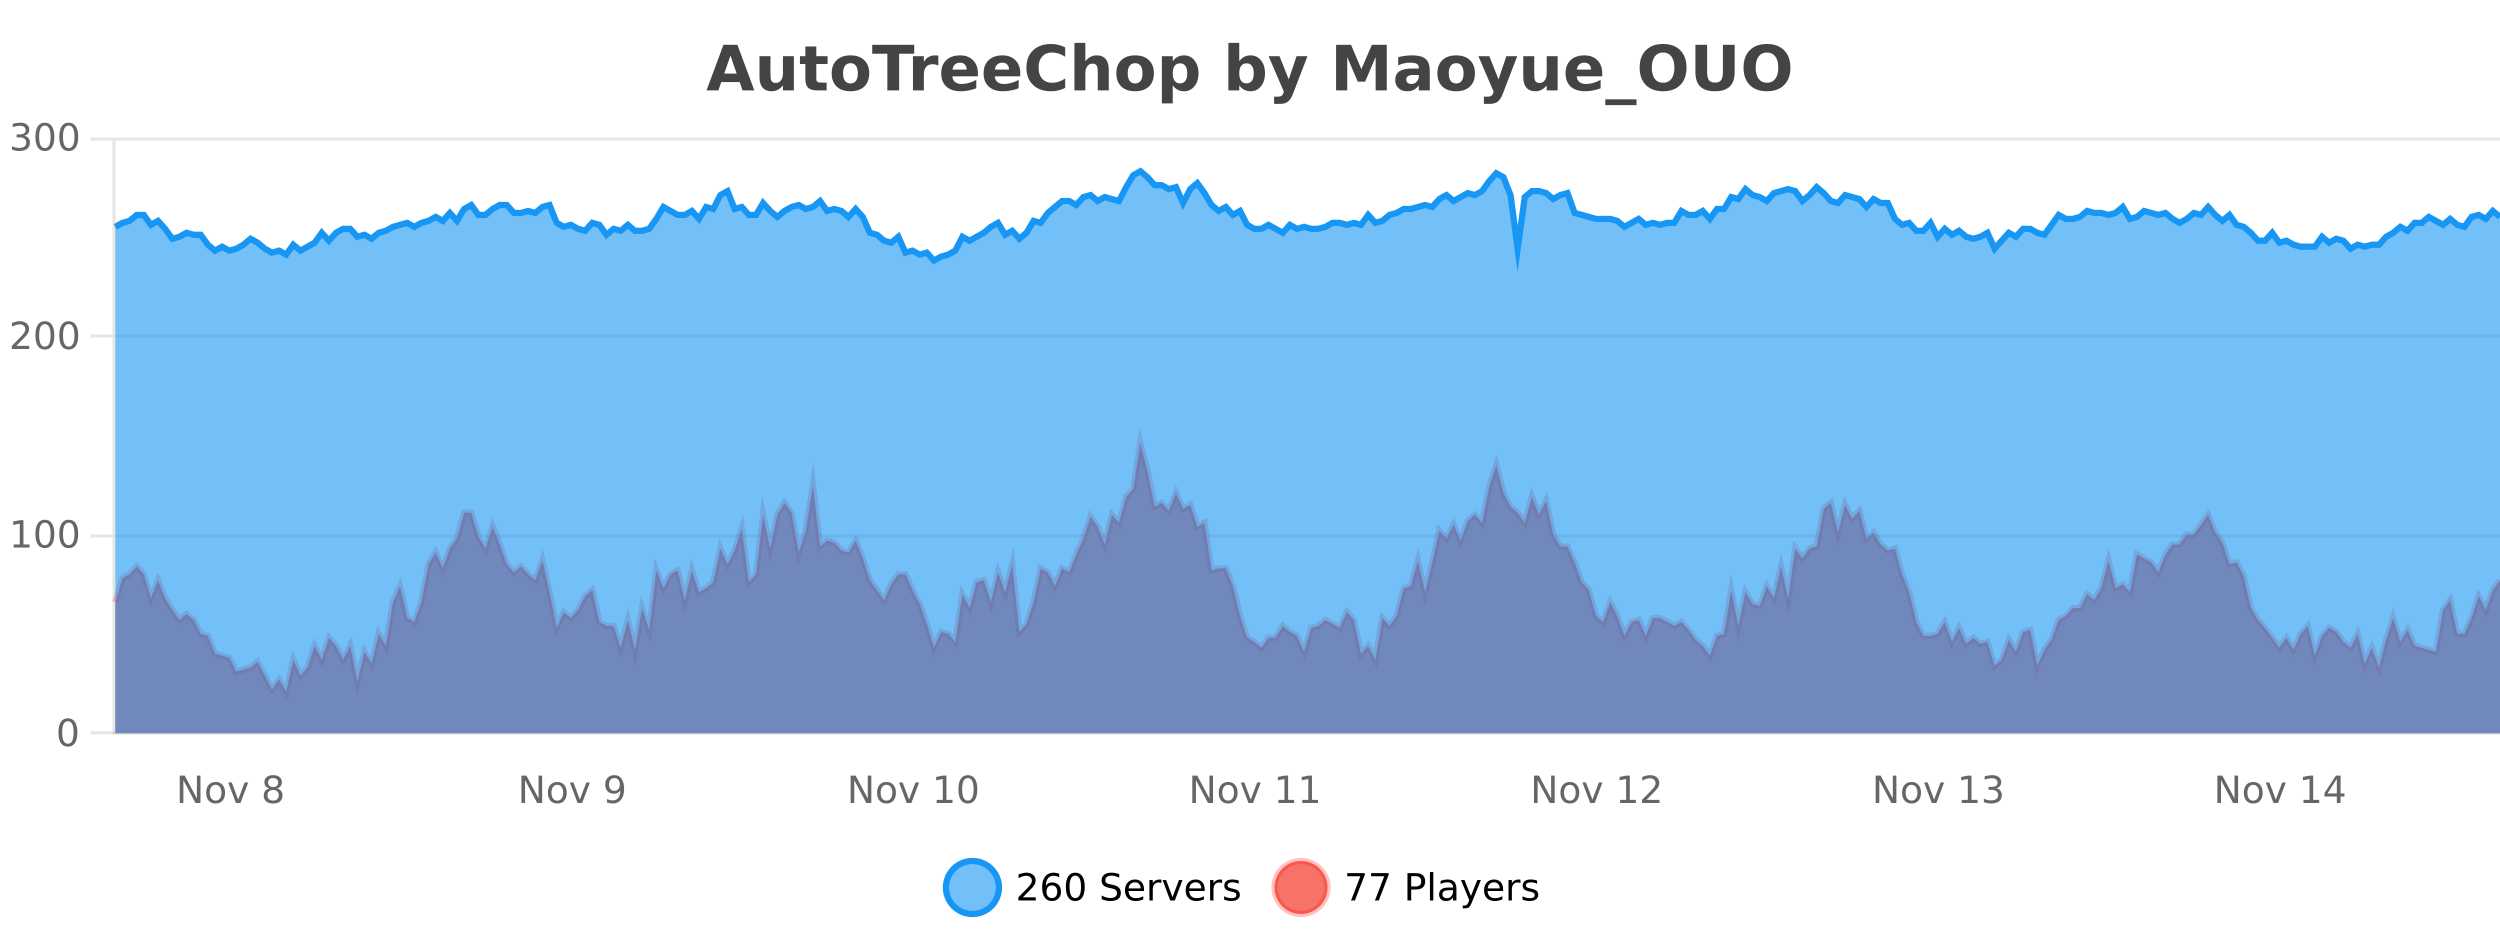 <?xml version="1.0" encoding="UTF-8"?>
<svg xmlns="http://www.w3.org/2000/svg" xmlns:xlink="http://www.w3.org/1999/xlink" width="800pt" height="300pt" viewBox="0 0 800 300" version="1.1">
<defs>
<clipPath id="clip1">
  <path d="M 274 263 L 348 263 L 348 300 L 274 300 Z M 274 263 "/>
</clipPath>
<clipPath id="clip2">
  <path d="M 379 263 L 454 263 L 454 300 L 379 300 Z M 379 263 "/>
</clipPath>
<clipPath id="clip3">
  <path d="M 36.906 141 L 800 141 L 800 234.602 L 36.906 234.602 Z M 36.906 141 "/>
</clipPath>
<clipPath id="clip4">
  <path d="M 35.906 113 L 800 113 L 800 235.602 L 35.906 235.602 Z M 35.906 113 "/>
</clipPath>
<clipPath id="clip5">
  <path d="M 36.906 54 L 800 54 L 800 234.602 L 36.906 234.602 Z M 36.906 54 "/>
</clipPath>
<clipPath id="clip6">
  <path d="M 35.906 43 L 800 43 L 800 112 L 35.906 112 Z M 35.906 43 "/>
</clipPath>
</defs>
<g id="surface77471">
<rect x="0" y="0" width="800" height="300" style="fill:rgb(100%,100%,100%);fill-opacity:1;stroke:none;"/>
<path style="fill:none;stroke-width:1;stroke-linecap:butt;stroke-linejoin:miter;stroke:rgb(0%,0%,0%);stroke-opacity:0.098;stroke-miterlimit:10;" d="M 37 234.5 L 800 234.5 "/>
<path style="fill:none;stroke-width:1;stroke-linecap:butt;stroke-linejoin:miter;stroke:rgb(0%,0%,0%);stroke-opacity:0.098;stroke-miterlimit:10;" d="M 28.906 234.5 L 36 234.5 "/>
<path style="fill:none;stroke-width:1;stroke-linecap:butt;stroke-linejoin:miter;stroke:rgb(0%,0%,0%);stroke-opacity:0.098;stroke-miterlimit:10;" d="M 37 171.5 L 800 171.5 "/>
<path style="fill:none;stroke-width:1;stroke-linecap:butt;stroke-linejoin:miter;stroke:rgb(0%,0%,0%);stroke-opacity:0.098;stroke-miterlimit:10;" d="M 28.906 171.5 L 36 171.5 "/>
<path style="fill:none;stroke-width:1;stroke-linecap:butt;stroke-linejoin:miter;stroke:rgb(0%,0%,0%);stroke-opacity:0.098;stroke-miterlimit:10;" d="M 37 107.5 L 800 107.5 "/>
<path style="fill:none;stroke-width:1;stroke-linecap:butt;stroke-linejoin:miter;stroke:rgb(0%,0%,0%);stroke-opacity:0.098;stroke-miterlimit:10;" d="M 28.906 107.5 L 36 107.5 "/>
<path style="fill:none;stroke-width:1;stroke-linecap:butt;stroke-linejoin:miter;stroke:rgb(0%,0%,0%);stroke-opacity:0.098;stroke-miterlimit:10;" d="M 37 44.5 L 800 44.5 "/>
<path style="fill:none;stroke-width:1;stroke-linecap:butt;stroke-linejoin:miter;stroke:rgb(0%,0%,0%);stroke-opacity:0.098;stroke-miterlimit:10;" d="M 28.906 44.5 L 36 44.5 "/>
<path style=" stroke:none;fill-rule:nonzero;fill:rgb(9.02%,58.824%,95.294%);fill-opacity:0.6;" d="M 319.672 284 C 319.672 288.688 315.871 292.484 311.188 292.484 C 306.5 292.484 302.699 288.688 302.699 284 C 302.699 279.312 306.5 275.516 311.188 275.516 C 315.871 275.516 319.672 279.312 319.672 284 Z M 319.672 284 "/>
<g clip-path="url(#clip1)" clip-rule="nonzero">
<path style="fill:none;stroke-width:2;stroke-linecap:butt;stroke-linejoin:miter;stroke:rgb(9.02%,58.824%,95.294%);stroke-opacity:1;stroke-miterlimit:10;" d="M 319.672 284 C 319.672 288.688 315.871 292.484 311.188 292.484 C 306.5 292.484 302.699 288.688 302.699 284 C 302.699 279.312 306.5 275.516 311.188 275.516 C 315.871 275.516 319.672 279.312 319.672 284 Z M 319.672 284 "/>
</g>
<path style=" stroke:none;fill-rule:nonzero;fill:rgb(0%,0%,0%);fill-opacity:1;" d="M 327.297 287.156 L 331.438 287.156 L 331.438 288.156 L 325.875 288.156 L 325.875 287.156 C 326.32 286.699 326.93 286.078 327.703 285.297 C 328.484 284.508 328.973 283.996 329.172 283.766 C 329.555 283.352 329.82 282.996 329.969 282.703 C 330.125 282.402 330.203 282.109 330.203 281.828 C 330.203 281.359 330.035 280.98 329.703 280.688 C 329.379 280.398 328.957 280.25 328.438 280.25 C 328.062 280.25 327.664 280.312 327.25 280.438 C 326.844 280.562 326.406 280.762 325.938 281.031 L 325.938 279.828 C 326.414 279.641 326.859 279.5 327.266 279.406 C 327.68 279.305 328.062 279.25 328.406 279.25 C 329.312 279.25 330.035 279.48 330.578 279.938 C 331.117 280.387 331.391 280.992 331.391 281.75 C 331.391 282.105 331.32 282.445 331.188 282.766 C 331.051 283.09 330.805 283.469 330.453 283.906 C 330.348 284.023 330.035 284.352 329.516 284.891 C 328.992 285.434 328.254 286.188 327.297 287.156 Z M 336.605 283.312 C 336.074 283.312 335.652 283.496 335.34 283.859 C 335.027 284.227 334.871 284.719 334.871 285.344 C 334.871 285.98 335.027 286.48 335.34 286.844 C 335.652 287.211 336.074 287.391 336.605 287.391 C 337.137 287.391 337.551 287.211 337.855 286.844 C 338.168 286.48 338.324 285.98 338.324 285.344 C 338.324 284.719 338.168 284.227 337.855 283.859 C 337.551 283.496 337.137 283.312 336.605 283.312 Z M 338.949 279.594 L 338.949 280.672 C 338.645 280.539 338.344 280.434 338.043 280.359 C 337.738 280.289 337.441 280.25 337.152 280.25 C 336.371 280.25 335.77 280.516 335.355 281.047 C 334.949 281.57 334.715 282.359 334.652 283.422 C 334.879 283.09 335.168 282.836 335.512 282.656 C 335.863 282.469 336.25 282.375 336.668 282.375 C 337.543 282.375 338.234 282.641 338.746 283.172 C 339.254 283.703 339.512 284.43 339.512 285.344 C 339.512 286.25 339.246 286.977 338.715 287.516 C 338.184 288.059 337.48 288.328 336.605 288.328 C 335.582 288.328 334.809 287.945 334.277 287.172 C 333.746 286.391 333.48 285.266 333.48 283.797 C 333.48 282.414 333.809 281.309 334.465 280.484 C 335.121 279.664 336 279.25 337.105 279.25 C 337.395 279.25 337.691 279.281 337.996 279.344 C 338.297 279.398 338.613 279.48 338.949 279.594 Z M 344.086 280.188 C 343.48 280.188 343.023 280.492 342.711 281.094 C 342.406 281.688 342.258 282.59 342.258 283.797 C 342.258 284.996 342.406 285.898 342.711 286.5 C 343.023 287.094 343.48 287.391 344.086 287.391 C 344.699 287.391 345.156 287.094 345.461 286.5 C 345.773 285.898 345.93 284.996 345.93 283.797 C 345.93 282.59 345.773 281.688 345.461 281.094 C 345.156 280.492 344.699 280.188 344.086 280.188 Z M 344.086 279.25 C 345.062 279.25 345.812 279.641 346.336 280.422 C 346.855 281.195 347.117 282.32 347.117 283.797 C 347.117 285.266 346.855 286.391 346.336 287.172 C 345.812 287.945 345.062 288.328 344.086 288.328 C 343.105 288.328 342.355 287.945 341.836 287.172 C 341.324 286.391 341.07 285.266 341.07 283.797 C 341.07 282.32 341.324 281.195 341.836 280.422 C 342.355 279.641 343.105 279.25 344.086 279.25 Z M 358.141 279.688 L 358.141 280.844 C 357.691 280.637 357.266 280.48 356.859 280.375 C 356.461 280.262 356.082 280.203 355.719 280.203 C 355.07 280.203 354.57 280.328 354.219 280.578 C 353.875 280.828 353.703 281.188 353.703 281.656 C 353.703 282.043 353.816 282.336 354.047 282.531 C 354.273 282.73 354.719 282.887 355.375 283 L 356.078 283.156 C 356.961 283.324 357.613 283.621 358.031 284.047 C 358.457 284.465 358.672 285.027 358.672 285.734 C 358.672 286.59 358.383 287.234 357.812 287.672 C 357.25 288.109 356.414 288.328 355.312 288.328 C 354.906 288.328 354.469 288.281 354 288.188 C 353.531 288.094 353.047 287.953 352.547 287.766 L 352.547 286.547 C 353.023 286.82 353.492 287.023 353.953 287.156 C 354.422 287.293 354.875 287.359 355.312 287.359 C 355.988 287.359 356.508 287.23 356.875 286.969 C 357.25 286.699 357.438 286.32 357.438 285.828 C 357.438 285.402 357.301 285.07 357.031 284.828 C 356.77 284.578 356.336 284.398 355.734 284.281 L 355.016 284.141 C 354.129 283.965 353.488 283.688 353.094 283.312 C 352.707 282.938 352.516 282.418 352.516 281.75 C 352.516 280.969 352.785 280.359 353.328 279.922 C 353.867 279.477 354.617 279.25 355.578 279.25 C 355.992 279.25 356.41 279.289 356.828 279.359 C 357.254 279.434 357.691 279.543 358.141 279.688 Z M 366.086 284.609 L 366.086 285.125 L 361.117 285.125 C 361.168 285.875 361.391 286.445 361.789 286.828 C 362.195 287.215 362.75 287.406 363.461 287.406 C 363.875 287.406 364.277 287.359 364.664 287.266 C 365.059 287.164 365.449 287.008 365.836 286.797 L 365.836 287.828 C 365.438 287.984 365.039 288.105 364.633 288.188 C 364.227 288.281 363.812 288.328 363.398 288.328 C 362.355 288.328 361.527 288.027 360.914 287.422 C 360.297 286.809 359.992 285.98 359.992 284.938 C 359.992 283.867 360.281 283.016 360.867 282.391 C 361.449 281.758 362.23 281.438 363.211 281.438 C 364.094 281.438 364.793 281.727 365.305 282.297 C 365.824 282.859 366.086 283.633 366.086 284.609 Z M 365.008 284.281 C 364.996 283.699 364.828 283.23 364.508 282.875 C 364.184 282.523 363.758 282.344 363.227 282.344 C 362.621 282.344 362.137 282.516 361.773 282.859 C 361.418 283.203 361.215 283.684 361.164 284.297 Z M 371.656 282.594 C 371.531 282.531 371.395 282.484 371.25 282.453 C 371.113 282.414 370.957 282.391 370.781 282.391 C 370.176 282.391 369.707 282.59 369.375 282.984 C 369.051 283.383 368.891 283.953 368.891 284.703 L 368.891 288.156 L 367.812 288.156 L 367.812 281.594 L 368.891 281.594 L 368.891 282.609 C 369.117 282.215 369.414 281.922 369.781 281.734 C 370.145 281.539 370.586 281.438 371.109 281.438 C 371.18 281.438 371.258 281.445 371.344 281.453 C 371.438 281.465 371.535 281.48 371.641 281.5 Z M 372.016 281.594 L 373.156 281.594 L 375.203 287.094 L 377.266 281.594 L 378.406 281.594 L 375.938 288.156 L 374.469 288.156 Z M 385.508 284.609 L 385.508 285.125 L 380.539 285.125 C 380.59 285.875 380.812 286.445 381.211 286.828 C 381.617 287.215 382.172 287.406 382.883 287.406 C 383.297 287.406 383.699 287.359 384.086 287.266 C 384.48 287.164 384.871 287.008 385.258 286.797 L 385.258 287.828 C 384.859 287.984 384.461 288.105 384.055 288.188 C 383.648 288.281 383.234 288.328 382.82 288.328 C 381.777 288.328 380.949 288.027 380.336 287.422 C 379.719 286.809 379.414 285.98 379.414 284.938 C 379.414 283.867 379.703 283.016 380.289 282.391 C 380.871 281.758 381.652 281.438 382.633 281.438 C 383.516 281.438 384.215 281.727 384.727 282.297 C 385.246 282.859 385.508 283.633 385.508 284.609 Z M 384.43 284.281 C 384.418 283.699 384.25 283.23 383.93 282.875 C 383.605 282.523 383.18 282.344 382.648 282.344 C 382.043 282.344 381.559 282.516 381.195 282.859 C 380.84 283.203 380.637 283.684 380.586 284.297 Z M 391.078 282.594 C 390.953 282.531 390.816 282.484 390.672 282.453 C 390.535 282.414 390.379 282.391 390.203 282.391 C 389.598 282.391 389.129 282.59 388.797 282.984 C 388.473 283.383 388.312 283.953 388.312 284.703 L 388.312 288.156 L 387.234 288.156 L 387.234 281.594 L 388.312 281.594 L 388.312 282.609 C 388.539 282.215 388.836 281.922 389.203 281.734 C 389.566 281.539 390.008 281.438 390.531 281.438 C 390.602 281.438 390.68 281.445 390.766 281.453 C 390.859 281.465 390.957 281.48 391.062 281.5 Z M 396.383 281.781 L 396.383 282.812 C 396.078 282.656 395.762 282.543 395.43 282.469 C 395.105 282.387 394.766 282.344 394.414 282.344 C 393.883 282.344 393.48 282.43 393.211 282.594 C 392.938 282.75 392.805 282.996 392.805 283.328 C 392.805 283.578 392.898 283.777 393.086 283.922 C 393.281 284.059 393.672 284.188 394.258 284.312 L 394.617 284.406 C 395.387 284.562 395.934 284.793 396.258 285.094 C 396.578 285.398 396.742 285.812 396.742 286.344 C 396.742 286.961 396.496 287.445 396.008 287.797 C 395.527 288.152 394.867 288.328 394.023 288.328 C 393.668 288.328 393.297 288.289 392.914 288.219 C 392.539 288.156 392.141 288.059 391.727 287.922 L 391.727 286.797 C 392.121 287.008 392.512 287.164 392.898 287.266 C 393.281 287.371 393.668 287.422 394.055 287.422 C 394.555 287.422 394.938 287.34 395.211 287.172 C 395.492 286.996 395.633 286.746 395.633 286.422 C 395.633 286.133 395.531 285.906 395.336 285.75 C 395.137 285.594 394.703 285.445 394.039 285.297 L 393.664 285.219 C 392.996 285.074 392.512 284.855 392.211 284.562 C 391.918 284.273 391.773 283.875 391.773 283.375 C 391.773 282.75 391.992 282.273 392.43 281.938 C 392.867 281.605 393.484 281.438 394.289 281.438 C 394.684 281.438 395.059 281.469 395.414 281.531 C 395.766 281.586 396.09 281.668 396.383 281.781 Z M 321.188 277.016 "/>
<path style=" stroke:none;fill-rule:nonzero;fill:rgb(96.863%,44.706%,40.784%);fill-opacity:1;" d="M 424.809 284 C 424.809 288.688 421.008 292.484 416.32 292.484 C 411.637 292.484 407.836 288.688 407.836 284 C 407.836 279.312 411.637 275.516 416.32 275.516 C 421.008 275.516 424.809 279.312 424.809 284 Z M 424.809 284 "/>
<g clip-path="url(#clip2)" clip-rule="nonzero">
<path style="fill:none;stroke-width:2;stroke-linecap:butt;stroke-linejoin:miter;stroke:rgb(100%,4.706%,0%);stroke-opacity:0.247;stroke-miterlimit:10;" d="M 424.809 284 C 424.809 288.688 421.008 292.484 416.32 292.484 C 411.637 292.484 407.836 288.688 407.836 284 C 407.836 279.312 411.637 275.516 416.32 275.516 C 421.008 275.516 424.809 279.312 424.809 284 Z M 424.809 284 "/>
</g>
<path style=" stroke:none;fill-rule:nonzero;fill:rgb(0%,0%,0%);fill-opacity:1;" d="M 431.117 279.406 L 436.742 279.406 L 436.742 279.906 L 433.57 288.156 L 432.336 288.156 L 435.32 280.406 L 431.117 280.406 Z M 438.754 279.406 L 444.379 279.406 L 444.379 279.906 L 441.207 288.156 L 439.973 288.156 L 442.957 280.406 L 438.754 280.406 Z M 451.578 280.375 L 451.578 283.672 L 453.062 283.672 C 453.613 283.672 454.039 283.531 454.344 283.25 C 454.645 282.961 454.797 282.547 454.797 282.016 C 454.797 281.496 454.645 281.094 454.344 280.812 C 454.039 280.523 453.613 280.375 453.062 280.375 Z M 450.391 279.406 L 453.062 279.406 C 454.051 279.406 454.797 279.633 455.297 280.078 C 455.797 280.516 456.047 281.164 456.047 282.016 C 456.047 282.883 455.797 283.539 455.297 283.984 C 454.797 284.422 454.051 284.641 453.062 284.641 L 451.578 284.641 L 451.578 288.156 L 450.391 288.156 Z M 457.578 279.031 L 458.656 279.031 L 458.656 288.156 L 457.578 288.156 Z M 463.898 284.859 C 463.031 284.859 462.43 284.961 462.086 285.156 C 461.75 285.355 461.586 285.695 461.586 286.172 C 461.586 286.559 461.711 286.867 461.961 287.094 C 462.219 287.312 462.562 287.422 462.992 287.422 C 463.594 287.422 464.074 287.215 464.43 286.797 C 464.793 286.371 464.977 285.805 464.977 285.094 L 464.977 284.859 Z M 466.055 284.406 L 466.055 288.156 L 464.977 288.156 L 464.977 287.156 C 464.727 287.555 464.418 287.852 464.055 288.047 C 463.688 288.234 463.242 288.328 462.711 288.328 C 462.031 288.328 461.496 288.141 461.102 287.766 C 460.703 287.383 460.508 286.875 460.508 286.25 C 460.508 285.512 460.75 284.953 461.242 284.578 C 461.742 284.203 462.48 284.016 463.461 284.016 L 464.977 284.016 L 464.977 283.906 C 464.977 283.406 464.809 283.023 464.477 282.75 C 464.152 282.48 463.699 282.344 463.117 282.344 C 462.742 282.344 462.371 282.391 462.008 282.484 C 461.652 282.578 461.312 282.715 460.992 282.891 L 460.992 281.891 C 461.387 281.734 461.766 281.621 462.133 281.547 C 462.508 281.477 462.871 281.438 463.227 281.438 C 464.172 281.438 464.883 281.684 465.352 282.172 C 465.82 282.664 466.055 283.406 466.055 284.406 Z M 471 288.766 C 470.695 289.547 470.398 290.055 470.109 290.297 C 469.816 290.535 469.43 290.656 468.953 290.656 L 468.094 290.656 L 468.094 289.75 L 468.719 289.75 C 469.02 289.75 469.25 289.676 469.406 289.531 C 469.57 289.395 469.754 289.066 469.953 288.547 L 470.156 288.047 L 467.5 281.594 L 468.641 281.594 L 470.688 286.719 L 472.75 281.594 L 473.891 281.594 Z M 480.992 284.609 L 480.992 285.125 L 476.023 285.125 C 476.074 285.875 476.297 286.445 476.695 286.828 C 477.102 287.215 477.656 287.406 478.367 287.406 C 478.781 287.406 479.184 287.359 479.57 287.266 C 479.965 287.164 480.355 287.008 480.742 286.797 L 480.742 287.828 C 480.344 287.984 479.945 288.105 479.539 288.188 C 479.133 288.281 478.719 288.328 478.305 288.328 C 477.262 288.328 476.434 288.027 475.82 287.422 C 475.203 286.809 474.898 285.98 474.898 284.938 C 474.898 283.867 475.188 283.016 475.773 282.391 C 476.355 281.758 477.137 281.438 478.117 281.438 C 479 281.438 479.699 281.727 480.211 282.297 C 480.73 282.859 480.992 283.633 480.992 284.609 Z M 479.914 284.281 C 479.902 283.699 479.734 283.23 479.414 282.875 C 479.09 282.523 478.664 282.344 478.133 282.344 C 477.527 282.344 477.043 282.516 476.68 282.859 C 476.324 283.203 476.121 283.684 476.07 284.297 Z M 486.562 282.594 C 486.438 282.531 486.301 282.484 486.156 282.453 C 486.02 282.414 485.863 282.391 485.688 282.391 C 485.082 282.391 484.613 282.59 484.281 282.984 C 483.957 283.383 483.797 283.953 483.797 284.703 L 483.797 288.156 L 482.719 288.156 L 482.719 281.594 L 483.797 281.594 L 483.797 282.609 C 484.023 282.215 484.32 281.922 484.688 281.734 C 485.051 281.539 485.492 281.438 486.016 281.438 C 486.086 281.438 486.164 281.445 486.25 281.453 C 486.344 281.465 486.441 281.48 486.547 281.5 Z M 491.875 281.781 L 491.875 282.812 C 491.57 282.656 491.254 282.543 490.922 282.469 C 490.598 282.387 490.258 282.344 489.906 282.344 C 489.375 282.344 488.973 282.43 488.703 282.594 C 488.43 282.75 488.297 282.996 488.297 283.328 C 488.297 283.578 488.391 283.777 488.578 283.922 C 488.773 284.059 489.164 284.188 489.75 284.312 L 490.109 284.406 C 490.879 284.562 491.426 284.793 491.75 285.094 C 492.07 285.398 492.234 285.812 492.234 286.344 C 492.234 286.961 491.988 287.445 491.5 287.797 C 491.02 288.152 490.359 288.328 489.516 288.328 C 489.16 288.328 488.789 288.289 488.406 288.219 C 488.031 288.156 487.633 288.059 487.219 287.922 L 487.219 286.797 C 487.613 287.008 488.004 287.164 488.391 287.266 C 488.773 287.371 489.16 287.422 489.547 287.422 C 490.047 287.422 490.43 287.34 490.703 287.172 C 490.984 286.996 491.125 286.746 491.125 286.422 C 491.125 286.133 491.023 285.906 490.828 285.75 C 490.629 285.594 490.195 285.445 489.531 285.297 L 489.156 285.219 C 488.488 285.074 488.004 284.855 487.703 284.562 C 487.41 284.273 487.266 283.875 487.266 283.375 C 487.266 282.75 487.484 282.273 487.922 281.938 C 488.359 281.605 488.977 281.438 489.781 281.438 C 490.176 281.438 490.551 281.469 490.906 281.531 C 491.258 281.586 491.582 281.668 491.875 281.781 Z M 426.32 277.016 "/>
<path style=" stroke:none;fill-rule:nonzero;fill:rgb(26.667%,26.667%,26.667%);fill-opacity:1;" d="M 236.688 26.266 L 230.812 26.266 L 229.875 28.922 L 226.094 28.922 L 231.5 14.344 L 235.984 14.344 L 241.375 28.922 L 237.609 28.922 Z M 231.75 23.562 L 235.734 23.562 L 233.75 17.766 Z M 243.039 24.656 L 243.039 17.984 L 246.555 17.984 L 246.555 19.078 C 246.555 19.672 246.547 20.418 246.539 21.312 C 246.539 22.211 246.539 22.805 246.539 23.094 C 246.539 23.98 246.559 24.617 246.602 25 C 246.652 25.387 246.73 25.668 246.836 25.844 C 246.98 26.074 247.168 26.25 247.398 26.375 C 247.625 26.5 247.891 26.562 248.195 26.562 C 248.922 26.562 249.496 26.281 249.914 25.719 C 250.328 25.156 250.539 24.383 250.539 23.391 L 250.539 17.984 L 254.039 17.984 L 254.039 28.922 L 250.539 28.922 L 250.539 27.344 C 250.008 27.98 249.445 28.449 248.852 28.75 C 248.266 29.051 247.621 29.203 246.914 29.203 C 245.652 29.203 244.688 28.82 244.023 28.047 C 243.367 27.266 243.039 26.137 243.039 24.656 Z M 261.219 14.875 L 261.219 17.984 L 264.828 17.984 L 264.828 20.484 L 261.219 20.484 L 261.219 25.125 C 261.219 25.637 261.316 25.98 261.516 26.156 C 261.723 26.336 262.125 26.422 262.719 26.422 L 264.516 26.422 L 264.516 28.922 L 261.516 28.922 C 260.141 28.922 259.16 28.637 258.578 28.062 C 258.004 27.48 257.719 26.5 257.719 25.125 L 257.719 20.484 L 255.984 20.484 L 255.984 17.984 L 257.719 17.984 L 257.719 14.875 Z M 272.168 20.219 C 271.387 20.219 270.793 20.5 270.387 21.062 C 269.98 21.617 269.777 22.418 269.777 23.469 C 269.777 24.512 269.98 25.312 270.387 25.875 C 270.793 26.43 271.387 26.703 272.168 26.703 C 272.926 26.703 273.504 26.43 273.902 25.875 C 274.309 25.312 274.512 24.512 274.512 23.469 C 274.512 22.418 274.309 21.617 273.902 21.062 C 273.504 20.5 272.926 20.219 272.168 20.219 Z M 272.168 17.719 C 274.043 17.719 275.504 18.23 276.559 19.25 C 277.621 20.262 278.152 21.668 278.152 23.469 C 278.152 25.262 277.621 26.668 276.559 27.688 C 275.504 28.699 274.043 29.203 272.168 29.203 C 270.27 29.203 268.793 28.699 267.73 27.688 C 266.668 26.668 266.137 25.262 266.137 23.469 C 266.137 21.668 266.668 20.262 267.73 19.25 C 268.793 18.23 270.27 17.719 272.168 17.719 Z M 279.109 14.344 L 292.547 14.344 L 292.547 17.188 L 287.719 17.188 L 287.719 28.922 L 283.953 28.922 L 283.953 17.188 L 279.109 17.188 Z M 300.273 20.969 C 299.961 20.824 299.652 20.719 299.352 20.656 C 299.047 20.586 298.746 20.547 298.445 20.547 C 297.539 20.547 296.84 20.836 296.352 21.406 C 295.871 21.98 295.633 22.805 295.633 23.875 L 295.633 28.922 L 292.148 28.922 L 292.148 17.984 L 295.633 17.984 L 295.633 19.781 C 296.078 19.062 296.594 18.543 297.18 18.219 C 297.762 17.887 298.461 17.719 299.273 17.719 C 299.398 17.719 299.527 17.727 299.664 17.734 C 299.797 17.746 299.996 17.766 300.258 17.797 Z M 312.922 23.422 L 312.922 24.422 L 304.75 24.422 C 304.832 25.246 305.129 25.859 305.641 26.266 C 306.148 26.672 306.859 26.875 307.766 26.875 C 308.504 26.875 309.258 26.766 310.031 26.547 C 310.801 26.328 311.594 26 312.406 25.562 L 312.406 28.25 C 311.582 28.562 310.754 28.797 309.922 28.953 C 309.098 29.117 308.273 29.203 307.453 29.203 C 305.473 29.203 303.93 28.703 302.828 27.703 C 301.734 26.695 301.188 25.281 301.188 23.469 C 301.188 21.68 301.723 20.273 302.797 19.25 C 303.879 18.23 305.363 17.719 307.25 17.719 C 308.969 17.719 310.344 18.242 311.375 19.281 C 312.406 20.312 312.922 21.695 312.922 23.422 Z M 309.328 22.266 C 309.328 21.602 309.133 21.062 308.75 20.656 C 308.363 20.25 307.859 20.047 307.234 20.047 C 306.555 20.047 306.004 20.242 305.578 20.625 C 305.16 21 304.898 21.547 304.797 22.266 Z M 326.484 23.422 L 326.484 24.422 L 318.312 24.422 C 318.395 25.246 318.691 25.859 319.203 26.266 C 319.711 26.672 320.422 26.875 321.328 26.875 C 322.066 26.875 322.82 26.766 323.594 26.547 C 324.363 26.328 325.156 26 325.969 25.562 L 325.969 28.25 C 325.145 28.562 324.316 28.797 323.484 28.953 C 322.66 29.117 321.836 29.203 321.016 29.203 C 319.035 29.203 317.492 28.703 316.391 27.703 C 315.297 26.695 314.75 25.281 314.75 23.469 C 314.75 21.68 315.285 20.273 316.359 19.25 C 317.441 18.23 318.926 17.719 320.812 17.719 C 322.531 17.719 323.906 18.242 324.938 19.281 C 325.969 20.312 326.484 21.695 326.484 23.422 Z M 322.891 22.266 C 322.891 21.602 322.695 21.062 322.312 20.656 C 321.926 20.25 321.422 20.047 320.797 20.047 C 320.117 20.047 319.566 20.242 319.141 20.625 C 318.723 21 318.461 21.547 318.359 22.266 Z M 340.859 28.125 C 340.16 28.48 339.438 28.746 338.688 28.922 C 337.945 29.109 337.164 29.203 336.344 29.203 C 333.914 29.203 331.992 28.527 330.578 27.172 C 329.16 25.809 328.453 23.965 328.453 21.641 C 328.453 19.32 329.16 17.48 330.578 16.125 C 331.992 14.762 333.914 14.078 336.344 14.078 C 337.164 14.078 337.945 14.172 338.688 14.359 C 339.438 14.539 340.16 14.805 340.859 15.156 L 340.859 18.172 C 340.16 17.703 339.473 17.359 338.797 17.141 C 338.117 16.914 337.406 16.797 336.656 16.797 C 335.312 16.797 334.254 17.23 333.484 18.094 C 332.723 18.949 332.344 20.133 332.344 21.641 C 332.344 23.152 332.723 24.34 333.484 25.203 C 334.254 26.059 335.312 26.484 336.656 26.484 C 337.406 26.484 338.117 26.375 338.797 26.156 C 339.473 25.93 340.16 25.578 340.859 25.109 Z M 354.805 22.266 L 354.805 28.922 L 351.289 28.922 L 351.289 23.844 C 351.289 22.887 351.266 22.23 351.227 21.875 C 351.184 21.512 351.109 21.246 351.008 21.078 C 350.871 20.852 350.684 20.672 350.445 20.547 C 350.215 20.422 349.949 20.359 349.648 20.359 C 348.918 20.359 348.344 20.641 347.93 21.203 C 347.512 21.766 347.305 22.547 347.305 23.547 L 347.305 28.922 L 343.82 28.922 L 343.82 13.719 L 347.305 13.719 L 347.305 19.578 C 347.836 18.945 348.398 18.477 348.992 18.172 C 349.586 17.871 350.234 17.719 350.945 17.719 C 352.215 17.719 353.172 18.109 353.82 18.891 C 354.477 19.664 354.805 20.789 354.805 22.266 Z M 363.262 20.219 C 362.48 20.219 361.887 20.5 361.48 21.062 C 361.074 21.617 360.871 22.418 360.871 23.469 C 360.871 24.512 361.074 25.312 361.48 25.875 C 361.887 26.43 362.48 26.703 363.262 26.703 C 364.02 26.703 364.598 26.43 364.996 25.875 C 365.402 25.312 365.605 24.512 365.605 23.469 C 365.605 22.418 365.402 21.617 364.996 21.062 C 364.598 20.5 364.02 20.219 363.262 20.219 Z M 363.262 17.719 C 365.137 17.719 366.598 18.23 367.652 19.25 C 368.715 20.262 369.246 21.668 369.246 23.469 C 369.246 25.262 368.715 26.668 367.652 27.688 C 366.598 28.699 365.137 29.203 363.262 29.203 C 361.363 29.203 359.887 28.699 358.824 27.688 C 357.762 26.668 357.23 25.262 357.23 23.469 C 357.23 21.668 357.762 20.262 358.824 19.25 C 359.887 18.23 361.363 17.719 363.262 17.719 Z M 375.281 27.344 L 375.281 33.078 L 371.797 33.078 L 371.797 17.984 L 375.281 17.984 L 375.281 19.578 C 375.77 18.945 376.305 18.477 376.891 18.172 C 377.473 17.871 378.145 17.719 378.906 17.719 C 380.258 17.719 381.367 18.258 382.234 19.328 C 383.098 20.402 383.531 21.781 383.531 23.469 C 383.531 25.148 383.098 26.523 382.234 27.594 C 381.367 28.668 380.258 29.203 378.906 29.203 C 378.145 29.203 377.473 29.051 376.891 28.75 C 376.305 28.449 375.77 27.98 375.281 27.344 Z M 377.609 20.266 C 376.859 20.266 376.281 20.543 375.875 21.094 C 375.477 21.637 375.281 22.43 375.281 23.469 C 375.281 24.5 375.477 25.293 375.875 25.844 C 376.281 26.398 376.859 26.672 377.609 26.672 C 378.359 26.672 378.93 26.402 379.328 25.859 C 379.723 25.309 379.922 24.512 379.922 23.469 C 379.922 22.43 379.723 21.637 379.328 21.094 C 378.93 20.543 378.359 20.266 377.609 20.266 Z M 398.891 26.672 C 399.641 26.672 400.211 26.402 400.609 25.859 C 401.004 25.309 401.203 24.512 401.203 23.469 C 401.203 22.43 401.004 21.637 400.609 21.094 C 400.211 20.543 399.641 20.266 398.891 20.266 C 398.141 20.266 397.562 20.543 397.156 21.094 C 396.758 21.637 396.562 22.43 396.562 23.469 C 396.562 24.5 396.758 25.293 397.156 25.844 C 397.562 26.398 398.141 26.672 398.891 26.672 Z M 396.562 19.578 C 397.051 18.945 397.586 18.477 398.172 18.172 C 398.754 17.871 399.426 17.719 400.188 17.719 C 401.539 17.719 402.648 18.258 403.516 19.328 C 404.379 20.402 404.812 21.781 404.812 23.469 C 404.812 25.148 404.379 26.523 403.516 27.594 C 402.648 28.668 401.539 29.203 400.188 29.203 C 399.426 29.203 398.754 29.051 398.172 28.75 C 397.586 28.449 397.051 27.98 396.562 27.344 L 396.562 28.922 L 393.078 28.922 L 393.078 13.719 L 396.562 13.719 Z M 405.957 17.984 L 409.441 17.984 L 412.395 25.406 L 414.895 17.984 L 418.379 17.984 L 413.785 29.953 C 413.324 31.172 412.785 32.02 412.16 32.5 C 411.543 32.988 410.738 33.234 409.738 33.234 L 407.707 33.234 L 407.707 30.938 L 408.801 30.938 C 409.395 30.938 409.824 30.844 410.098 30.656 C 410.367 30.469 410.574 30.129 410.723 29.641 L 410.832 29.344 Z M 427.551 14.344 L 432.332 14.344 L 435.645 22.141 L 438.988 14.344 L 443.77 14.344 L 443.77 28.922 L 440.207 28.922 L 440.207 18.25 L 436.848 26.125 L 434.473 26.125 L 431.113 18.25 L 431.113 28.922 L 427.551 28.922 Z M 452.188 24 C 451.457 24 450.91 24.125 450.547 24.375 C 450.18 24.617 450 24.98 450 25.469 C 450 25.906 450.145 26.25 450.438 26.5 C 450.738 26.75 451.148 26.875 451.672 26.875 C 452.328 26.875 452.879 26.641 453.328 26.172 C 453.785 25.703 454.016 25.117 454.016 24.406 L 454.016 24 Z M 457.531 22.688 L 457.531 28.922 L 454.016 28.922 L 454.016 27.297 C 453.547 27.965 453.016 28.449 452.422 28.75 C 451.836 29.051 451.125 29.203 450.281 29.203 C 449.156 29.203 448.238 28.875 447.531 28.219 C 446.82 27.555 446.469 26.695 446.469 25.641 C 446.469 24.359 446.906 23.422 447.781 22.828 C 448.664 22.227 450.055 21.922 451.953 21.922 L 454.016 21.922 L 454.016 21.641 C 454.016 21.09 453.797 20.688 453.359 20.438 C 452.922 20.18 452.238 20.047 451.312 20.047 C 450.562 20.047 449.863 20.125 449.219 20.281 C 448.57 20.43 447.973 20.648 447.422 20.938 L 447.422 18.281 C 448.172 18.094 448.922 17.953 449.672 17.859 C 450.43 17.766 451.191 17.719 451.953 17.719 C 453.922 17.719 455.344 18.109 456.219 18.891 C 457.094 19.664 457.531 20.93 457.531 22.688 Z M 465.996 20.219 C 465.215 20.219 464.621 20.5 464.215 21.062 C 463.809 21.617 463.605 22.418 463.605 23.469 C 463.605 24.512 463.809 25.312 464.215 25.875 C 464.621 26.43 465.215 26.703 465.996 26.703 C 466.754 26.703 467.332 26.43 467.73 25.875 C 468.137 25.312 468.34 24.512 468.34 23.469 C 468.34 22.418 468.137 21.617 467.73 21.062 C 467.332 20.5 466.754 20.219 465.996 20.219 Z M 465.996 17.719 C 467.871 17.719 469.332 18.23 470.387 19.25 C 471.449 20.262 471.98 21.668 471.98 23.469 C 471.98 25.262 471.449 26.668 470.387 27.688 C 469.332 28.699 467.871 29.203 465.996 29.203 C 464.098 29.203 462.621 28.699 461.559 27.688 C 460.496 26.668 459.965 25.262 459.965 23.469 C 459.965 21.668 460.496 20.262 461.559 19.25 C 462.621 18.23 464.098 17.719 465.996 17.719 Z M 473.094 17.984 L 476.578 17.984 L 479.531 25.406 L 482.031 17.984 L 485.516 17.984 L 480.922 29.953 C 480.461 31.172 479.922 32.02 479.297 32.5 C 478.68 32.988 477.875 33.234 476.875 33.234 L 474.844 33.234 L 474.844 30.938 L 475.938 30.938 C 476.531 30.938 476.961 30.844 477.234 30.656 C 477.504 30.469 477.711 30.129 477.859 29.641 L 477.969 29.344 Z M 487.445 24.656 L 487.445 17.984 L 490.961 17.984 L 490.961 19.078 C 490.961 19.672 490.953 20.418 490.945 21.312 C 490.945 22.211 490.945 22.805 490.945 23.094 C 490.945 23.98 490.965 24.617 491.008 25 C 491.059 25.387 491.137 25.668 491.242 25.844 C 491.387 26.074 491.574 26.25 491.805 26.375 C 492.031 26.5 492.297 26.562 492.602 26.562 C 493.328 26.562 493.902 26.281 494.32 25.719 C 494.734 25.156 494.945 24.383 494.945 23.391 L 494.945 17.984 L 498.445 17.984 L 498.445 28.922 L 494.945 28.922 L 494.945 27.344 C 494.414 27.98 493.852 28.449 493.258 28.75 C 492.672 29.051 492.027 29.203 491.32 29.203 C 490.059 29.203 489.094 28.82 488.43 28.047 C 487.773 27.266 487.445 26.137 487.445 24.656 Z M 512.715 23.422 L 512.715 24.422 L 504.543 24.422 C 504.625 25.246 504.922 25.859 505.434 26.266 C 505.941 26.672 506.652 26.875 507.559 26.875 C 508.297 26.875 509.051 26.766 509.824 26.547 C 510.594 26.328 511.387 26 512.199 25.562 L 512.199 28.25 C 511.375 28.562 510.547 28.797 509.715 28.953 C 508.891 29.117 508.066 29.203 507.246 29.203 C 505.266 29.203 503.723 28.703 502.621 27.703 C 501.527 26.695 500.98 25.281 500.98 23.469 C 500.98 21.68 501.516 20.273 502.59 19.25 C 503.672 18.23 505.156 17.719 507.043 17.719 C 508.762 17.719 510.137 18.242 511.168 19.281 C 512.199 20.312 512.715 21.695 512.715 23.422 Z M 509.121 22.266 C 509.121 21.602 508.926 21.062 508.543 20.656 C 508.156 20.25 507.652 20.047 507.027 20.047 C 506.348 20.047 505.797 20.242 505.371 20.625 C 504.953 21 504.691 21.547 504.59 22.266 Z M 523.688 31.781 L 523.688 33.641 L 513.688 33.641 L 513.688 31.781 Z M 532.188 16.797 C 531.039 16.797 530.148 17.227 529.516 18.078 C 528.891 18.922 528.578 20.109 528.578 21.641 C 528.578 23.172 528.891 24.367 529.516 25.219 C 530.148 26.062 531.039 26.484 532.188 26.484 C 533.332 26.484 534.223 26.062 534.859 25.219 C 535.492 24.367 535.812 23.172 535.812 21.641 C 535.812 20.109 535.492 18.922 534.859 18.078 C 534.223 17.227 533.332 16.797 532.188 16.797 Z M 532.188 14.078 C 534.531 14.078 536.363 14.75 537.688 16.094 C 539.02 17.43 539.688 19.277 539.688 21.641 C 539.688 24.008 539.02 25.859 537.688 27.203 C 536.363 28.539 534.531 29.203 532.188 29.203 C 529.844 29.203 528.004 28.539 526.672 27.203 C 525.348 25.859 524.688 24.008 524.688 21.641 C 524.688 19.277 525.348 17.43 526.672 16.094 C 528.004 14.75 529.844 14.078 532.188 14.078 Z M 542.531 14.344 L 546.281 14.344 L 546.281 23.078 C 546.281 24.289 546.477 25.152 546.875 25.672 C 547.27 26.184 547.91 26.438 548.797 26.438 C 549.703 26.438 550.348 26.184 550.734 25.672 C 551.129 25.152 551.328 24.289 551.328 23.078 L 551.328 14.344 L 555.094 14.344 L 555.094 23.078 C 555.094 25.141 554.57 26.68 553.531 27.688 C 552.5 28.699 550.922 29.203 548.797 29.203 C 546.68 29.203 545.109 28.699 544.078 27.688 C 543.047 26.68 542.531 25.141 542.531 23.078 Z M 565.43 16.797 C 564.281 16.797 563.391 17.227 562.758 18.078 C 562.133 18.922 561.82 20.109 561.82 21.641 C 561.82 23.172 562.133 24.367 562.758 25.219 C 563.391 26.062 564.281 26.484 565.43 26.484 C 566.574 26.484 567.465 26.062 568.102 25.219 C 568.734 24.367 569.055 23.172 569.055 21.641 C 569.055 20.109 568.734 18.922 568.102 18.078 C 567.465 17.227 566.574 16.797 565.43 16.797 Z M 565.43 14.078 C 567.773 14.078 569.605 14.75 570.93 16.094 C 572.262 17.43 572.93 19.277 572.93 21.641 C 572.93 24.008 572.262 25.859 570.93 27.203 C 569.605 28.539 567.773 29.203 565.43 29.203 C 563.086 29.203 561.246 28.539 559.914 27.203 C 558.59 25.859 557.93 24.008 557.93 21.641 C 557.93 19.277 558.59 17.43 559.914 16.094 C 561.246 14.75 563.086 14.078 565.43 14.078 Z M 226 10.359 "/>
<path style="fill:none;stroke-width:1;stroke-linecap:butt;stroke-linejoin:miter;stroke:rgb(0%,0%,0%);stroke-opacity:0.098;stroke-miterlimit:10;" d="M 36 234.5 L 801 234.5 "/>
<path style=" stroke:none;fill-rule:nonzero;fill:rgb(40%,40%,40%);fill-opacity:1;" d="M 57.523 248.203 L 59.117 248.203 L 63.008 255.516 L 63.008 248.203 L 64.148 248.203 L 64.148 256.953 L 62.555 256.953 L 58.68 249.641 L 58.68 256.953 L 57.523 256.953 Z M 69 251.141 C 68.426 251.141 67.969 251.371 67.625 251.828 C 67.289 252.277 67.125 252.891 67.125 253.672 C 67.125 254.465 67.289 255.086 67.625 255.531 C 67.957 255.98 68.414 256.203 69 256.203 C 69.57 256.203 70.023 255.98 70.359 255.531 C 70.703 255.074 70.875 254.453 70.875 253.672 C 70.875 252.902 70.703 252.289 70.359 251.828 C 70.023 251.371 69.57 251.141 69 251.141 Z M 69 250.234 C 69.938 250.234 70.672 250.543 71.203 251.156 C 71.742 251.762 72.016 252.602 72.016 253.672 C 72.016 254.746 71.742 255.59 71.203 256.203 C 70.672 256.82 69.938 257.125 69 257.125 C 68.062 257.125 67.32 256.82 66.781 256.203 C 66.25 255.59 65.984 254.746 65.984 253.672 C 65.984 252.602 66.25 251.762 66.781 251.156 C 67.32 250.543 68.062 250.234 69 250.234 Z M 73.031 250.391 L 74.172 250.391 L 76.219 255.891 L 78.281 250.391 L 79.422 250.391 L 76.953 256.953 L 75.484 256.953 Z M 87.398 252.797 C 86.836 252.797 86.391 252.949 86.07 253.25 C 85.746 253.555 85.586 253.965 85.586 254.484 C 85.586 255.016 85.746 255.434 86.07 255.734 C 86.391 256.039 86.836 256.188 87.398 256.188 C 87.961 256.188 88.402 256.039 88.727 255.734 C 89.047 255.434 89.211 255.016 89.211 254.484 C 89.211 253.965 89.047 253.555 88.727 253.25 C 88.414 252.949 87.969 252.797 87.398 252.797 Z M 86.211 252.297 C 85.711 252.172 85.312 251.938 85.023 251.594 C 84.742 251.242 84.602 250.812 84.602 250.312 C 84.602 249.617 84.852 249.062 85.352 248.656 C 85.852 248.25 86.531 248.047 87.398 248.047 C 88.273 248.047 88.953 248.25 89.445 248.656 C 89.945 249.062 90.195 249.617 90.195 250.312 C 90.195 250.812 90.055 251.242 89.773 251.594 C 89.492 251.938 89.094 252.172 88.586 252.297 C 89.156 252.434 89.602 252.695 89.914 253.078 C 90.234 253.465 90.398 253.934 90.398 254.484 C 90.398 255.34 90.137 255.996 89.617 256.453 C 89.105 256.902 88.367 257.125 87.398 257.125 C 86.438 257.125 85.699 256.902 85.18 256.453 C 84.656 255.996 84.398 255.34 84.398 254.484 C 84.398 253.934 84.559 253.465 84.883 253.078 C 85.203 252.695 85.648 252.434 86.211 252.297 Z M 85.789 250.422 C 85.789 250.883 85.93 251.234 86.211 251.484 C 86.492 251.734 86.887 251.859 87.398 251.859 C 87.906 251.859 88.305 251.734 88.586 251.484 C 88.875 251.234 89.023 250.883 89.023 250.422 C 89.023 249.977 88.875 249.625 88.586 249.375 C 88.305 249.117 87.906 248.984 87.398 248.984 C 86.887 248.984 86.492 249.117 86.211 249.375 C 85.93 249.625 85.789 249.977 85.789 250.422 Z M 56.352 245.816 "/>
<path style=" stroke:none;fill-rule:nonzero;fill:rgb(40%,40%,40%);fill-opacity:1;" d="M 166.863 248.203 L 168.457 248.203 L 172.348 255.516 L 172.348 248.203 L 173.488 248.203 L 173.488 256.953 L 171.895 256.953 L 168.02 249.641 L 168.02 256.953 L 166.863 256.953 Z M 178.34 251.141 C 177.766 251.141 177.309 251.371 176.965 251.828 C 176.629 252.277 176.465 252.891 176.465 253.672 C 176.465 254.465 176.629 255.086 176.965 255.531 C 177.297 255.98 177.754 256.203 178.34 256.203 C 178.91 256.203 179.363 255.98 179.699 255.531 C 180.043 255.074 180.215 254.453 180.215 253.672 C 180.215 252.902 180.043 252.289 179.699 251.828 C 179.363 251.371 178.91 251.141 178.34 251.141 Z M 178.34 250.234 C 179.277 250.234 180.012 250.543 180.543 251.156 C 181.082 251.762 181.355 252.602 181.355 253.672 C 181.355 254.746 181.082 255.59 180.543 256.203 C 180.012 256.82 179.277 257.125 178.34 257.125 C 177.402 257.125 176.66 256.82 176.121 256.203 C 175.59 255.59 175.324 254.746 175.324 253.672 C 175.324 252.602 175.59 251.762 176.121 251.156 C 176.66 250.543 177.402 250.234 178.34 250.234 Z M 182.367 250.391 L 183.508 250.391 L 185.555 255.891 L 187.617 250.391 L 188.758 250.391 L 186.289 256.953 L 184.82 256.953 Z M 194.238 256.766 L 194.238 255.688 C 194.539 255.836 194.84 255.945 195.145 256.016 C 195.445 256.09 195.746 256.125 196.051 256.125 C 196.832 256.125 197.426 255.867 197.832 255.344 C 198.246 254.812 198.48 254.012 198.535 252.938 C 198.316 253.281 198.027 253.543 197.676 253.719 C 197.332 253.898 196.945 253.984 196.52 253.984 C 195.645 253.984 194.949 253.727 194.441 253.203 C 193.93 252.672 193.676 251.945 193.676 251.016 C 193.676 250.121 193.941 249.402 194.473 248.859 C 195.004 248.32 195.711 248.047 196.598 248.047 C 197.605 248.047 198.379 248.438 198.91 249.219 C 199.449 249.992 199.723 251.117 199.723 252.594 C 199.723 253.969 199.395 255.07 198.738 255.891 C 198.082 256.715 197.199 257.125 196.098 257.125 C 195.793 257.125 195.492 257.094 195.191 257.031 C 194.887 256.977 194.57 256.891 194.238 256.766 Z M 196.598 253.062 C 197.129 253.062 197.551 252.883 197.863 252.516 C 198.176 252.152 198.332 251.652 198.332 251.016 C 198.332 250.391 198.176 249.898 197.863 249.531 C 197.551 249.168 197.129 248.984 196.598 248.984 C 196.066 248.984 195.645 249.168 195.332 249.531 C 195.027 249.898 194.879 250.391 194.879 251.016 C 194.879 251.652 195.027 252.152 195.332 252.516 C 195.645 252.883 196.066 253.062 196.598 253.062 Z M 165.691 245.816 "/>
<path style=" stroke:none;fill-rule:nonzero;fill:rgb(40%,40%,40%);fill-opacity:1;" d="M 272.199 248.203 L 273.793 248.203 L 277.684 255.516 L 277.684 248.203 L 278.824 248.203 L 278.824 256.953 L 277.23 256.953 L 273.355 249.641 L 273.355 256.953 L 272.199 256.953 Z M 283.676 251.141 C 283.102 251.141 282.645 251.371 282.301 251.828 C 281.965 252.277 281.801 252.891 281.801 253.672 C 281.801 254.465 281.965 255.086 282.301 255.531 C 282.633 255.98 283.09 256.203 283.676 256.203 C 284.246 256.203 284.699 255.98 285.035 255.531 C 285.379 255.074 285.551 254.453 285.551 253.672 C 285.551 252.902 285.379 252.289 285.035 251.828 C 284.699 251.371 284.246 251.141 283.676 251.141 Z M 283.676 250.234 C 284.613 250.234 285.348 250.543 285.879 251.156 C 286.418 251.762 286.691 252.602 286.691 253.672 C 286.691 254.746 286.418 255.59 285.879 256.203 C 285.348 256.82 284.613 257.125 283.676 257.125 C 282.738 257.125 281.996 256.82 281.457 256.203 C 280.926 255.59 280.66 254.746 280.66 253.672 C 280.66 252.602 280.926 251.762 281.457 251.156 C 281.996 250.543 282.738 250.234 283.676 250.234 Z M 287.703 250.391 L 288.844 250.391 L 290.891 255.891 L 292.953 250.391 L 294.094 250.391 L 291.625 256.953 L 290.156 256.953 Z M 299.746 255.953 L 301.684 255.953 L 301.684 249.281 L 299.574 249.703 L 299.574 248.625 L 301.668 248.203 L 302.855 248.203 L 302.855 255.953 L 304.793 255.953 L 304.793 256.953 L 299.746 256.953 Z M 309.711 248.984 C 309.105 248.984 308.648 249.289 308.336 249.891 C 308.031 250.484 307.883 251.387 307.883 252.594 C 307.883 253.793 308.031 254.695 308.336 255.297 C 308.648 255.891 309.105 256.188 309.711 256.188 C 310.324 256.188 310.781 255.891 311.086 255.297 C 311.398 254.695 311.555 253.793 311.555 252.594 C 311.555 251.387 311.398 250.484 311.086 249.891 C 310.781 249.289 310.324 248.984 309.711 248.984 Z M 309.711 248.047 C 310.688 248.047 311.438 248.438 311.961 249.219 C 312.48 249.992 312.742 251.117 312.742 252.594 C 312.742 254.062 312.48 255.188 311.961 255.969 C 311.438 256.742 310.688 257.125 309.711 257.125 C 308.73 257.125 307.98 256.742 307.461 255.969 C 306.949 255.188 306.695 254.062 306.695 252.594 C 306.695 251.117 306.949 249.992 307.461 249.219 C 307.98 248.438 308.73 248.047 309.711 248.047 Z M 271.027 245.816 "/>
<path style=" stroke:none;fill-rule:nonzero;fill:rgb(40%,40%,40%);fill-opacity:1;" d="M 381.539 248.203 L 383.133 248.203 L 387.023 255.516 L 387.023 248.203 L 388.164 248.203 L 388.164 256.953 L 386.57 256.953 L 382.695 249.641 L 382.695 256.953 L 381.539 256.953 Z M 393.016 251.141 C 392.441 251.141 391.984 251.371 391.641 251.828 C 391.305 252.277 391.141 252.891 391.141 253.672 C 391.141 254.465 391.305 255.086 391.641 255.531 C 391.973 255.98 392.43 256.203 393.016 256.203 C 393.586 256.203 394.039 255.98 394.375 255.531 C 394.719 255.074 394.891 254.453 394.891 253.672 C 394.891 252.902 394.719 252.289 394.375 251.828 C 394.039 251.371 393.586 251.141 393.016 251.141 Z M 393.016 250.234 C 393.953 250.234 394.688 250.543 395.219 251.156 C 395.758 251.762 396.031 252.602 396.031 253.672 C 396.031 254.746 395.758 255.59 395.219 256.203 C 394.688 256.82 393.953 257.125 393.016 257.125 C 392.078 257.125 391.336 256.82 390.797 256.203 C 390.266 255.59 390 254.746 390 253.672 C 390 252.602 390.266 251.762 390.797 251.156 C 391.336 250.543 392.078 250.234 393.016 250.234 Z M 397.047 250.391 L 398.188 250.391 L 400.234 255.891 L 402.297 250.391 L 403.438 250.391 L 400.969 256.953 L 399.5 256.953 Z M 409.086 255.953 L 411.023 255.953 L 411.023 249.281 L 408.914 249.703 L 408.914 248.625 L 411.008 248.203 L 412.195 248.203 L 412.195 255.953 L 414.133 255.953 L 414.133 256.953 L 409.086 256.953 Z M 416.719 255.953 L 418.656 255.953 L 418.656 249.281 L 416.547 249.703 L 416.547 248.625 L 418.641 248.203 L 419.828 248.203 L 419.828 255.953 L 421.766 255.953 L 421.766 256.953 L 416.719 256.953 Z M 380.367 245.816 "/>
<path style=" stroke:none;fill-rule:nonzero;fill:rgb(40%,40%,40%);fill-opacity:1;" d="M 490.879 248.203 L 492.473 248.203 L 496.363 255.516 L 496.363 248.203 L 497.504 248.203 L 497.504 256.953 L 495.91 256.953 L 492.035 249.641 L 492.035 256.953 L 490.879 256.953 Z M 502.355 251.141 C 501.781 251.141 501.324 251.371 500.98 251.828 C 500.645 252.277 500.48 252.891 500.48 253.672 C 500.48 254.465 500.645 255.086 500.98 255.531 C 501.312 255.98 501.77 256.203 502.355 256.203 C 502.926 256.203 503.379 255.98 503.715 255.531 C 504.059 255.074 504.23 254.453 504.23 253.672 C 504.23 252.902 504.059 252.289 503.715 251.828 C 503.379 251.371 502.926 251.141 502.355 251.141 Z M 502.355 250.234 C 503.293 250.234 504.027 250.543 504.559 251.156 C 505.098 251.762 505.371 252.602 505.371 253.672 C 505.371 254.746 505.098 255.59 504.559 256.203 C 504.027 256.82 503.293 257.125 502.355 257.125 C 501.418 257.125 500.676 256.82 500.137 256.203 C 499.605 255.59 499.34 254.746 499.34 253.672 C 499.34 252.602 499.605 251.762 500.137 251.156 C 500.676 250.543 501.418 250.234 502.355 250.234 Z M 506.383 250.391 L 507.523 250.391 L 509.57 255.891 L 511.633 250.391 L 512.773 250.391 L 510.305 256.953 L 508.836 256.953 Z M 518.426 255.953 L 520.363 255.953 L 520.363 249.281 L 518.254 249.703 L 518.254 248.625 L 520.348 248.203 L 521.535 248.203 L 521.535 255.953 L 523.473 255.953 L 523.473 256.953 L 518.426 256.953 Z M 526.875 255.953 L 531.016 255.953 L 531.016 256.953 L 525.453 256.953 L 525.453 255.953 C 525.898 255.496 526.508 254.875 527.281 254.094 C 528.062 253.305 528.551 252.793 528.75 252.562 C 529.133 252.148 529.398 251.793 529.547 251.5 C 529.703 251.199 529.781 250.906 529.781 250.625 C 529.781 250.156 529.613 249.777 529.281 249.484 C 528.957 249.195 528.535 249.047 528.016 249.047 C 527.641 249.047 527.242 249.109 526.828 249.234 C 526.422 249.359 525.984 249.559 525.516 249.828 L 525.516 248.625 C 525.992 248.438 526.438 248.297 526.844 248.203 C 527.258 248.102 527.641 248.047 527.984 248.047 C 528.891 248.047 529.613 248.277 530.156 248.734 C 530.695 249.184 530.969 249.789 530.969 250.547 C 530.969 250.902 530.898 251.242 530.766 251.562 C 530.629 251.887 530.383 252.266 530.031 252.703 C 529.926 252.82 529.613 253.148 529.094 253.688 C 528.57 254.23 527.832 254.984 526.875 255.953 Z M 489.707 245.816 "/>
<path style=" stroke:none;fill-rule:nonzero;fill:rgb(40%,40%,40%);fill-opacity:1;" d="M 600.219 248.203 L 601.812 248.203 L 605.703 255.516 L 605.703 248.203 L 606.844 248.203 L 606.844 256.953 L 605.25 256.953 L 601.375 249.641 L 601.375 256.953 L 600.219 256.953 Z M 611.695 251.141 C 611.121 251.141 610.664 251.371 610.32 251.828 C 609.984 252.277 609.82 252.891 609.82 253.672 C 609.82 254.465 609.984 255.086 610.32 255.531 C 610.652 255.98 611.109 256.203 611.695 256.203 C 612.266 256.203 612.719 255.98 613.055 255.531 C 613.398 255.074 613.57 254.453 613.57 253.672 C 613.57 252.902 613.398 252.289 613.055 251.828 C 612.719 251.371 612.266 251.141 611.695 251.141 Z M 611.695 250.234 C 612.633 250.234 613.367 250.543 613.898 251.156 C 614.438 251.762 614.711 252.602 614.711 253.672 C 614.711 254.746 614.438 255.59 613.898 256.203 C 613.367 256.82 612.633 257.125 611.695 257.125 C 610.758 257.125 610.016 256.82 609.477 256.203 C 608.945 255.59 608.68 254.746 608.68 253.672 C 608.68 252.602 608.945 251.762 609.477 251.156 C 610.016 250.543 610.758 250.234 611.695 250.234 Z M 615.727 250.391 L 616.867 250.391 L 618.914 255.891 L 620.977 250.391 L 622.117 250.391 L 619.648 256.953 L 618.18 256.953 Z M 627.766 255.953 L 629.703 255.953 L 629.703 249.281 L 627.594 249.703 L 627.594 248.625 L 629.688 248.203 L 630.875 248.203 L 630.875 255.953 L 632.812 255.953 L 632.812 256.953 L 627.766 256.953 Z M 638.789 252.234 C 639.352 252.359 639.789 252.617 640.102 253 C 640.422 253.375 640.586 253.844 640.586 254.406 C 640.586 255.273 640.289 255.945 639.695 256.422 C 639.102 256.891 638.258 257.125 637.164 257.125 C 636.797 257.125 636.418 257.086 636.023 257.016 C 635.637 256.945 635.242 256.836 634.836 256.688 L 634.836 255.547 C 635.156 255.734 635.512 255.883 635.898 255.984 C 636.293 256.078 636.703 256.125 637.133 256.125 C 637.871 256.125 638.434 255.98 638.82 255.688 C 639.215 255.398 639.414 254.969 639.414 254.406 C 639.414 253.898 639.23 253.496 638.867 253.203 C 638.5 252.914 638 252.766 637.367 252.766 L 636.336 252.766 L 636.336 251.797 L 637.414 251.797 C 637.984 251.797 638.43 251.684 638.742 251.453 C 639.055 251.215 639.211 250.875 639.211 250.438 C 639.211 249.992 639.047 249.648 638.727 249.406 C 638.414 249.168 637.961 249.047 637.367 249.047 C 637.031 249.047 636.68 249.086 636.305 249.156 C 635.938 249.219 635.531 249.324 635.086 249.469 L 635.086 248.422 C 635.543 248.297 635.965 248.203 636.352 248.141 C 636.746 248.078 637.117 248.047 637.461 248.047 C 638.367 248.047 639.078 248.25 639.602 248.656 C 640.121 249.062 640.383 249.617 640.383 250.312 C 640.383 250.805 640.242 251.215 639.961 251.547 C 639.688 251.883 639.297 252.109 638.789 252.234 Z M 599.047 245.816 "/>
<path style=" stroke:none;fill-rule:nonzero;fill:rgb(40%,40%,40%);fill-opacity:1;" d="M 709.559 248.203 L 711.152 248.203 L 715.043 255.516 L 715.043 248.203 L 716.184 248.203 L 716.184 256.953 L 714.59 256.953 L 710.715 249.641 L 710.715 256.953 L 709.559 256.953 Z M 721.035 251.141 C 720.461 251.141 720.004 251.371 719.66 251.828 C 719.324 252.277 719.16 252.891 719.16 253.672 C 719.16 254.465 719.324 255.086 719.66 255.531 C 719.992 255.98 720.449 256.203 721.035 256.203 C 721.605 256.203 722.059 255.98 722.395 255.531 C 722.738 255.074 722.91 254.453 722.91 253.672 C 722.91 252.902 722.738 252.289 722.395 251.828 C 722.059 251.371 721.605 251.141 721.035 251.141 Z M 721.035 250.234 C 721.973 250.234 722.707 250.543 723.238 251.156 C 723.777 251.762 724.051 252.602 724.051 253.672 C 724.051 254.746 723.777 255.59 723.238 256.203 C 722.707 256.82 721.973 257.125 721.035 257.125 C 720.098 257.125 719.355 256.82 718.816 256.203 C 718.285 255.59 718.02 254.746 718.02 253.672 C 718.02 252.602 718.285 251.762 718.816 251.156 C 719.355 250.543 720.098 250.234 721.035 250.234 Z M 725.062 250.391 L 726.203 250.391 L 728.25 255.891 L 730.312 250.391 L 731.453 250.391 L 728.984 256.953 L 727.516 256.953 Z M 737.105 255.953 L 739.043 255.953 L 739.043 249.281 L 736.934 249.703 L 736.934 248.625 L 739.027 248.203 L 740.215 248.203 L 740.215 255.953 L 742.152 255.953 L 742.152 256.953 L 737.105 256.953 Z M 747.789 249.234 L 744.805 253.906 L 747.789 253.906 Z M 747.477 248.203 L 748.977 248.203 L 748.977 253.906 L 750.227 253.906 L 750.227 254.891 L 748.977 254.891 L 748.977 256.953 L 747.789 256.953 L 747.789 254.891 L 743.852 254.891 L 743.852 253.75 Z M 708.387 245.816 "/>
<path style="fill:none;stroke-width:1;stroke-linecap:butt;stroke-linejoin:miter;stroke:rgb(0%,0%,0%);stroke-opacity:0.098;stroke-miterlimit:10;" d="M 36.5 44 L 36.5 235 "/>
<path style=" stroke:none;fill-rule:nonzero;fill:rgb(40%,40%,40%);fill-opacity:1;" d="M 21.719 230.789 C 21.113 230.789 20.656 231.094 20.344 231.695 C 20.039 232.289 19.891 233.191 19.891 234.398 C 19.891 235.598 20.039 236.5 20.344 237.102 C 20.656 237.695 21.113 237.992 21.719 237.992 C 22.332 237.992 22.789 237.695 23.094 237.102 C 23.406 236.5 23.562 235.598 23.562 234.398 C 23.562 233.191 23.406 232.289 23.094 231.695 C 22.789 231.094 22.332 230.789 21.719 230.789 Z M 21.719 229.852 C 22.695 229.852 23.445 230.242 23.969 231.023 C 24.488 231.797 24.75 232.922 24.75 234.398 C 24.75 235.867 24.488 236.992 23.969 237.773 C 23.445 238.547 22.695 238.93 21.719 238.93 C 20.738 238.93 19.988 238.547 19.469 237.773 C 18.957 236.992 18.703 235.867 18.703 234.398 C 18.703 232.922 18.957 231.797 19.469 231.023 C 19.988 230.242 20.738 229.852 21.719 229.852 Z M 17.906 227.617 "/>
<path style=" stroke:none;fill-rule:nonzero;fill:rgb(40%,40%,40%);fill-opacity:1;" d="M 4.391 174.219 L 6.328 174.219 L 6.328 167.547 L 4.219 167.969 L 4.219 166.891 L 6.312 166.469 L 7.5 166.469 L 7.5 174.219 L 9.438 174.219 L 9.438 175.219 L 4.391 175.219 Z M 14.352 167.25 C 13.746 167.25 13.289 167.555 12.977 168.156 C 12.672 168.75 12.523 169.652 12.523 170.859 C 12.523 172.059 12.672 172.961 12.977 173.562 C 13.289 174.156 13.746 174.453 14.352 174.453 C 14.965 174.453 15.422 174.156 15.727 173.562 C 16.039 172.961 16.195 172.059 16.195 170.859 C 16.195 169.652 16.039 168.75 15.727 168.156 C 15.422 167.555 14.965 167.25 14.352 167.25 Z M 14.352 166.312 C 15.328 166.312 16.078 166.703 16.602 167.484 C 17.121 168.258 17.383 169.383 17.383 170.859 C 17.383 172.328 17.121 173.453 16.602 174.234 C 16.078 175.008 15.328 175.391 14.352 175.391 C 13.371 175.391 12.621 175.008 12.102 174.234 C 11.59 173.453 11.336 172.328 11.336 170.859 C 11.336 169.383 11.59 168.258 12.102 167.484 C 12.621 166.703 13.371 166.312 14.352 166.312 Z M 21.988 167.25 C 21.383 167.25 20.926 167.555 20.613 168.156 C 20.309 168.75 20.16 169.652 20.16 170.859 C 20.16 172.059 20.309 172.961 20.613 173.562 C 20.926 174.156 21.383 174.453 21.988 174.453 C 22.602 174.453 23.059 174.156 23.363 173.562 C 23.676 172.961 23.832 172.059 23.832 170.859 C 23.832 169.652 23.676 168.75 23.363 168.156 C 23.059 167.555 22.602 167.25 21.988 167.25 Z M 21.988 166.312 C 22.965 166.312 23.715 166.703 24.238 167.484 C 24.758 168.258 25.02 169.383 25.02 170.859 C 25.02 172.328 24.758 173.453 24.238 174.234 C 23.715 175.008 22.965 175.391 21.988 175.391 C 21.008 175.391 20.258 175.008 19.738 174.234 C 19.227 173.453 18.973 172.328 18.973 170.859 C 18.973 169.383 19.227 168.258 19.738 167.484 C 20.258 166.703 21.008 166.312 21.988 166.312 Z M 2.906 164.082 "/>
<path style=" stroke:none;fill-rule:nonzero;fill:rgb(40%,40%,40%);fill-opacity:1;" d="M 5.203 110.688 L 9.344 110.688 L 9.344 111.688 L 3.781 111.688 L 3.781 110.688 C 4.227 110.23 4.836 109.609 5.609 108.828 C 6.391 108.039 6.879 107.527 7.078 107.297 C 7.461 106.883 7.727 106.527 7.875 106.234 C 8.031 105.934 8.109 105.641 8.109 105.359 C 8.109 104.891 7.941 104.512 7.609 104.219 C 7.285 103.93 6.863 103.781 6.344 103.781 C 5.969 103.781 5.57 103.844 5.156 103.969 C 4.75 104.094 4.312 104.293 3.844 104.562 L 3.844 103.359 C 4.32 103.172 4.766 103.031 5.172 102.938 C 5.586 102.836 5.969 102.781 6.312 102.781 C 7.219 102.781 7.941 103.012 8.484 103.469 C 9.023 103.918 9.297 104.523 9.297 105.281 C 9.297 105.637 9.227 105.977 9.094 106.297 C 8.957 106.621 8.711 107 8.359 107.438 C 8.254 107.555 7.941 107.883 7.422 108.422 C 6.898 108.965 6.16 109.719 5.203 110.688 Z M 14.352 103.719 C 13.746 103.719 13.289 104.023 12.977 104.625 C 12.672 105.219 12.523 106.121 12.523 107.328 C 12.523 108.527 12.672 109.43 12.977 110.031 C 13.289 110.625 13.746 110.922 14.352 110.922 C 14.965 110.922 15.422 110.625 15.727 110.031 C 16.039 109.43 16.195 108.527 16.195 107.328 C 16.195 106.121 16.039 105.219 15.727 104.625 C 15.422 104.023 14.965 103.719 14.352 103.719 Z M 14.352 102.781 C 15.328 102.781 16.078 103.172 16.602 103.953 C 17.121 104.727 17.383 105.852 17.383 107.328 C 17.383 108.797 17.121 109.922 16.602 110.703 C 16.078 111.477 15.328 111.859 14.352 111.859 C 13.371 111.859 12.621 111.477 12.102 110.703 C 11.59 109.922 11.336 108.797 11.336 107.328 C 11.336 105.852 11.59 104.727 12.102 103.953 C 12.621 103.172 13.371 102.781 14.352 102.781 Z M 21.988 103.719 C 21.383 103.719 20.926 104.023 20.613 104.625 C 20.309 105.219 20.16 106.121 20.16 107.328 C 20.16 108.527 20.309 109.43 20.613 110.031 C 20.926 110.625 21.383 110.922 21.988 110.922 C 22.602 110.922 23.059 110.625 23.363 110.031 C 23.676 109.43 23.832 108.527 23.832 107.328 C 23.832 106.121 23.676 105.219 23.363 104.625 C 23.059 104.023 22.602 103.719 21.988 103.719 Z M 21.988 102.781 C 22.965 102.781 23.715 103.172 24.238 103.953 C 24.758 104.727 25.02 105.852 25.02 107.328 C 25.02 108.797 24.758 109.922 24.238 110.703 C 23.715 111.477 22.965 111.859 21.988 111.859 C 21.008 111.859 20.258 111.477 19.738 110.703 C 19.227 109.922 18.973 108.797 18.973 107.328 C 18.973 105.852 19.227 104.727 19.738 103.953 C 20.258 103.172 21.008 102.781 21.988 102.781 Z M 2.906 100.551 "/>
<path style=" stroke:none;fill-rule:nonzero;fill:rgb(40%,40%,40%);fill-opacity:1;" d="M 7.781 43.438 C 8.344 43.562 8.781 43.82 9.094 44.203 C 9.414 44.578 9.578 45.047 9.578 45.609 C 9.578 46.477 9.281 47.148 8.688 47.625 C 8.094 48.094 7.25 48.328 6.156 48.328 C 5.789 48.328 5.41 48.289 5.016 48.219 C 4.629 48.148 4.234 48.039 3.828 47.891 L 3.828 46.75 C 4.148 46.938 4.504 47.086 4.891 47.188 C 5.285 47.281 5.695 47.328 6.125 47.328 C 6.863 47.328 7.426 47.184 7.812 46.891 C 8.207 46.602 8.406 46.172 8.406 45.609 C 8.406 45.102 8.223 44.699 7.859 44.406 C 7.492 44.117 6.992 43.969 6.359 43.969 L 5.328 43.969 L 5.328 43 L 6.406 43 C 6.977 43 7.422 42.887 7.734 42.656 C 8.047 42.418 8.203 42.078 8.203 41.641 C 8.203 41.195 8.039 40.852 7.719 40.609 C 7.406 40.371 6.953 40.25 6.359 40.25 C 6.023 40.25 5.672 40.289 5.297 40.359 C 4.93 40.422 4.523 40.527 4.078 40.672 L 4.078 39.625 C 4.535 39.5 4.957 39.406 5.344 39.344 C 5.738 39.281 6.109 39.25 6.453 39.25 C 7.359 39.25 8.07 39.453 8.594 39.859 C 9.113 40.266 9.375 40.82 9.375 41.516 C 9.375 42.008 9.234 42.418 8.953 42.75 C 8.68 43.086 8.289 43.312 7.781 43.438 Z M 14.352 40.188 C 13.746 40.188 13.289 40.492 12.977 41.094 C 12.672 41.688 12.523 42.59 12.523 43.797 C 12.523 44.996 12.672 45.898 12.977 46.5 C 13.289 47.094 13.746 47.391 14.352 47.391 C 14.965 47.391 15.422 47.094 15.727 46.5 C 16.039 45.898 16.195 44.996 16.195 43.797 C 16.195 42.59 16.039 41.688 15.727 41.094 C 15.422 40.492 14.965 40.188 14.352 40.188 Z M 14.352 39.25 C 15.328 39.25 16.078 39.641 16.602 40.422 C 17.121 41.195 17.383 42.32 17.383 43.797 C 17.383 45.266 17.121 46.391 16.602 47.172 C 16.078 47.945 15.328 48.328 14.352 48.328 C 13.371 48.328 12.621 47.945 12.102 47.172 C 11.59 46.391 11.336 45.266 11.336 43.797 C 11.336 42.32 11.59 41.195 12.102 40.422 C 12.621 39.641 13.371 39.25 14.352 39.25 Z M 21.988 40.188 C 21.383 40.188 20.926 40.492 20.613 41.094 C 20.309 41.688 20.16 42.59 20.16 43.797 C 20.16 44.996 20.309 45.898 20.613 46.5 C 20.926 47.094 21.383 47.391 21.988 47.391 C 22.602 47.391 23.059 47.094 23.363 46.5 C 23.676 45.898 23.832 44.996 23.832 43.797 C 23.832 42.59 23.676 41.688 23.363 41.094 C 23.059 40.492 22.602 40.188 21.988 40.188 Z M 21.988 39.25 C 22.965 39.25 23.715 39.641 24.238 40.422 C 24.758 41.195 25.02 42.32 25.02 43.797 C 25.02 45.266 24.758 46.391 24.238 47.172 C 23.715 47.945 22.965 48.328 21.988 48.328 C 21.008 48.328 20.258 47.945 19.738 47.172 C 19.227 46.391 18.973 45.266 18.973 43.797 C 18.973 42.32 19.227 41.195 19.738 40.422 C 20.258 39.641 21.008 39.25 21.988 39.25 Z M 2.906 37.016 "/>
<g clip-path="url(#clip3)" clip-rule="nonzero">
<path style=" stroke:none;fill-rule:nonzero;fill:rgb(96.863%,44.706%,40.784%);fill-opacity:1;" d="M 800 185.68 L 797.723 188.855 L 795.445 195.211 L 793.168 190.762 L 790.887 197.75 L 788.609 202.832 L 786.332 202.832 L 784.055 192.031 L 781.777 195.211 L 779.5 208.551 L 777.223 207.914 L 774.941 207.281 L 772.664 206.645 L 770.387 201.562 L 768.109 205.375 L 765.832 197.75 L 763.555 204.738 L 761.277 213.633 L 758.996 207.281 L 756.719 212.363 L 754.441 202.832 L 752.164 207.281 L 749.887 205.375 L 747.609 202.199 L 745.332 200.926 L 743.051 203.469 L 740.773 209.82 L 738.496 200.293 L 736.219 202.832 L 733.941 207.914 L 731.664 204.105 L 729.387 207.281 L 727.105 204.105 L 724.828 200.926 L 722.551 198.387 L 720.273 194.574 L 717.996 184.41 L 715.719 179.961 L 713.441 180.598 L 711.16 173.609 L 708.883 170.43 L 706.605 164.715 L 702.051 171.066 L 699.773 171.066 L 697.496 174.242 L 695.215 174.242 L 692.938 177.422 L 690.66 183.137 L 688.383 179.961 L 683.828 177.422 L 681.551 189.492 L 679.27 186.949 L 676.992 188.219 L 674.715 179.324 L 672.438 188.219 L 670.16 192.031 L 667.883 190.125 L 665.605 194.574 L 663.324 194.574 L 661.047 197.117 L 658.77 198.387 L 656.492 204.738 L 654.215 207.914 L 651.938 213 L 649.66 201.562 L 647.383 202.199 L 645.102 208.551 L 642.824 204.738 L 640.547 211.094 L 638.27 213 L 635.992 205.375 L 633.715 206.012 L 631.438 204.105 L 629.156 206.012 L 626.879 200.926 L 624.602 205.375 L 622.324 199.02 L 620.047 202.832 L 617.77 203.469 L 615.492 203.469 L 613.211 199.02 L 610.934 189.492 L 608.656 183.773 L 606.379 175.516 L 604.102 176.148 L 601.824 174.242 L 599.547 170.43 L 597.266 172.336 L 594.988 163.441 L 592.711 165.984 L 590.434 161.535 L 588.156 170.43 L 585.879 160.902 L 583.602 162.809 L 581.32 174.879 L 579.043 175.516 L 576.766 178.691 L 574.488 175.516 L 572.211 191.398 L 569.934 181.23 L 567.656 191.398 L 565.375 187.586 L 563.098 193.938 L 560.82 193.305 L 558.543 189.492 L 556.266 200.293 L 553.988 188.855 L 551.711 202.832 L 549.43 203.469 L 547.152 209.82 L 544.875 206.645 L 542.598 204.738 L 540.32 201.562 L 538.043 199.02 L 535.766 200.293 L 533.484 199.02 L 531.207 197.75 L 528.93 197.75 L 526.652 203.469 L 524.375 198.387 L 522.098 199.02 L 519.82 203.469 L 517.539 197.117 L 515.262 192.668 L 512.984 199.02 L 510.707 197.117 L 508.43 188.855 L 506.152 186.316 L 503.875 179.961 L 501.594 174.879 L 499.316 174.879 L 497.039 171.066 L 494.762 160.266 L 492.484 164.715 L 490.207 158.996 L 487.93 167.254 L 485.648 164.078 L 483.371 162.172 L 481.094 157.727 L 478.816 148.828 L 476.539 155.82 L 474.262 167.254 L 471.984 164.715 L 469.703 166.621 L 467.426 172.973 L 465.148 167.891 L 462.871 172.336 L 460.594 169.797 L 458.316 179.961 L 456.039 189.492 L 453.758 179.324 L 451.48 187.586 L 449.203 188.219 L 446.926 197.117 L 444.648 200.293 L 442.371 197.75 L 440.094 211.094 L 437.812 206.645 L 435.535 209.188 L 433.258 198.387 L 430.98 195.844 L 428.703 200.926 L 424.148 198.387 L 421.867 200.293 L 419.59 200.926 L 417.312 208.551 L 415.035 203.469 L 412.758 202.199 L 410.48 200.293 L 408.203 204.105 L 405.922 204.105 L 403.645 207.281 L 401.367 205.375 L 399.09 204.105 L 396.812 197.117 L 394.535 187.586 L 392.258 181.867 L 389.977 181.867 L 387.699 182.504 L 385.422 167.254 L 383.145 168.523 L 380.867 161.535 L 378.59 162.809 L 376.312 157.727 L 374.031 163.441 L 371.754 160.902 L 369.477 162.172 L 367.199 150.734 L 364.922 141.84 L 362.645 156.453 L 360.367 158.996 L 358.086 167.254 L 355.809 164.715 L 353.531 174.242 L 351.254 168.523 L 348.977 165.348 L 346.699 172.336 L 344.422 177.422 L 342.141 183.137 L 339.863 181.867 L 337.586 187.586 L 335.309 183.137 L 333.031 181.867 L 330.754 192.668 L 328.477 199.656 L 326.199 202.199 L 323.918 180.598 L 321.641 189.492 L 319.363 183.137 L 317.086 192.668 L 314.809 185.68 L 312.531 186.316 L 310.254 194.574 L 307.973 190.125 L 305.695 205.375 L 303.418 202.832 L 301.141 202.199 L 298.863 207.281 L 296.586 199.656 L 294.309 193.305 L 292.027 188.855 L 289.75 183.773 L 287.473 183.773 L 285.195 186.949 L 282.918 192.031 L 278.363 185.68 L 276.082 178.691 L 273.805 172.973 L 271.527 176.785 L 269.25 176.148 L 266.973 173.609 L 264.695 172.973 L 262.418 174.879 L 260.137 155.184 L 257.859 169.797 L 255.582 176.785 L 253.305 164.078 L 251.027 160.902 L 248.75 164.715 L 246.473 175.516 L 244.191 164.715 L 241.914 183.773 L 239.637 186.316 L 237.359 169.16 L 235.082 176.148 L 232.805 180.598 L 230.527 175.516 L 228.246 186.316 L 225.969 188.219 L 223.691 189.492 L 221.414 182.504 L 219.137 192.031 L 216.859 182.504 L 214.582 183.773 L 212.301 188.219 L 210.023 182.504 L 207.746 201.562 L 205.469 194.574 L 203.191 207.914 L 200.914 198.387 L 198.637 207.281 L 196.355 200.293 L 194.078 200.293 L 191.801 199.02 L 189.523 188.855 L 187.246 190.762 L 184.969 195.211 L 182.691 197.75 L 180.41 195.844 L 178.133 200.926 L 175.855 189.492 L 173.578 179.324 L 171.301 185.68 L 169.023 183.773 L 166.746 181.23 L 164.465 183.137 L 162.188 180.598 L 159.91 174.242 L 157.633 168.523 L 155.355 175.516 L 153.078 171.703 L 150.801 164.078 L 148.52 164.078 L 146.242 172.336 L 143.965 175.516 L 141.688 181.867 L 139.41 176.785 L 137.133 180.598 L 134.855 192.668 L 132.574 199.02 L 130.297 197.75 L 128.02 187.586 L 125.742 192.668 L 123.465 206.645 L 121.188 202.832 L 118.91 212.363 L 116.629 208.551 L 114.352 218.082 L 112.074 206.645 L 109.797 211.094 L 107.52 206.645 L 105.242 204.105 L 102.965 211.094 L 100.684 206.645 L 98.406 213.633 L 96.129 216.176 L 93.852 211.094 L 91.574 221.258 L 89.297 217.445 L 87.02 220.621 L 84.738 216.176 L 82.461 211.727 L 80.184 213.633 L 75.629 214.906 L 73.352 210.457 L 71.074 209.82 L 68.793 209.188 L 66.516 203.469 L 64.238 202.832 L 61.961 198.387 L 59.684 196.48 L 57.406 198.387 L 55.129 195.211 L 52.848 191.398 L 50.57 185.68 L 48.293 191.398 L 46.016 183.773 L 43.738 181.23 L 41.461 183.773 L 39.184 185.043 L 36.906 192.668 L 36.906 234.602 L 800 234.602 Z M 800 185.68 "/>
</g>
<g clip-path="url(#clip4)" clip-rule="nonzero">
<path style="fill:none;stroke-width:2;stroke-linecap:butt;stroke-linejoin:miter;stroke:rgb(100%,4.706%,0%);stroke-opacity:0.247;stroke-miterlimit:10;" d="M 800 185.68 L 797.723 188.855 L 795.445 195.211 L 793.168 190.762 L 790.887 197.75 L 788.609 202.832 L 786.332 202.832 L 784.055 192.031 L 781.777 195.211 L 779.5 208.551 L 777.223 207.914 L 774.941 207.281 L 772.664 206.645 L 770.387 201.562 L 768.109 205.375 L 765.832 197.75 L 763.555 204.738 L 761.277 213.633 L 758.996 207.281 L 756.719 212.363 L 754.441 202.832 L 752.164 207.281 L 749.887 205.375 L 747.609 202.199 L 745.332 200.926 L 743.051 203.469 L 740.773 209.82 L 738.496 200.293 L 736.219 202.832 L 733.941 207.914 L 731.664 204.105 L 729.387 207.281 L 727.105 204.105 L 724.828 200.926 L 722.551 198.387 L 720.273 194.574 L 717.996 184.41 L 715.719 179.961 L 713.441 180.598 L 711.16 173.609 L 708.883 170.43 L 706.605 164.715 L 702.051 171.066 L 699.773 171.066 L 697.496 174.242 L 695.215 174.242 L 692.938 177.422 L 690.66 183.137 L 688.383 179.961 L 683.828 177.422 L 681.551 189.492 L 679.27 186.949 L 676.992 188.219 L 674.715 179.324 L 672.438 188.219 L 670.16 192.031 L 667.883 190.125 L 665.605 194.574 L 663.324 194.574 L 661.047 197.117 L 658.77 198.387 L 656.492 204.738 L 654.215 207.914 L 651.938 213 L 649.66 201.562 L 647.383 202.199 L 645.102 208.551 L 642.824 204.738 L 640.547 211.094 L 638.27 213 L 635.992 205.375 L 633.715 206.012 L 631.438 204.105 L 629.156 206.012 L 626.879 200.926 L 624.602 205.375 L 622.324 199.02 L 620.047 202.832 L 617.77 203.469 L 615.492 203.469 L 613.211 199.02 L 610.934 189.492 L 608.656 183.773 L 606.379 175.516 L 604.102 176.148 L 601.824 174.242 L 599.547 170.43 L 597.266 172.336 L 594.988 163.441 L 592.711 165.984 L 590.434 161.535 L 588.156 170.43 L 585.879 160.902 L 583.602 162.809 L 581.32 174.879 L 579.043 175.516 L 576.766 178.691 L 574.488 175.516 L 572.211 191.398 L 569.934 181.23 L 567.656 191.398 L 565.375 187.586 L 563.098 193.938 L 560.82 193.305 L 558.543 189.492 L 556.266 200.293 L 553.988 188.855 L 551.711 202.832 L 549.43 203.469 L 547.152 209.82 L 544.875 206.645 L 542.598 204.738 L 540.32 201.562 L 538.043 199.02 L 535.766 200.293 L 533.484 199.02 L 531.207 197.75 L 528.93 197.75 L 526.652 203.469 L 524.375 198.387 L 522.098 199.02 L 519.82 203.469 L 517.539 197.117 L 515.262 192.668 L 512.984 199.02 L 510.707 197.117 L 508.43 188.855 L 506.152 186.316 L 503.875 179.961 L 501.594 174.879 L 499.316 174.879 L 497.039 171.066 L 494.762 160.266 L 492.484 164.715 L 490.207 158.996 L 487.93 167.254 L 485.648 164.078 L 483.371 162.172 L 481.094 157.727 L 478.816 148.828 L 476.539 155.82 L 474.262 167.254 L 471.984 164.715 L 469.703 166.621 L 467.426 172.973 L 465.148 167.891 L 462.871 172.336 L 460.594 169.797 L 458.316 179.961 L 456.039 189.492 L 453.758 179.324 L 451.48 187.586 L 449.203 188.219 L 446.926 197.117 L 444.648 200.293 L 442.371 197.75 L 440.094 211.094 L 437.812 206.645 L 435.535 209.188 L 433.258 198.387 L 430.98 195.844 L 428.703 200.926 L 424.148 198.387 L 421.867 200.293 L 419.59 200.926 L 417.312 208.551 L 415.035 203.469 L 412.758 202.199 L 410.48 200.293 L 408.203 204.105 L 405.922 204.105 L 403.645 207.281 L 401.367 205.375 L 399.09 204.105 L 396.812 197.117 L 394.535 187.586 L 392.258 181.867 L 389.977 181.867 L 387.699 182.504 L 385.422 167.254 L 383.145 168.523 L 380.867 161.535 L 378.59 162.809 L 376.312 157.727 L 374.031 163.441 L 371.754 160.902 L 369.477 162.172 L 367.199 150.734 L 364.922 141.84 L 362.645 156.453 L 360.367 158.996 L 358.086 167.254 L 355.809 164.715 L 353.531 174.242 L 351.254 168.523 L 348.977 165.348 L 346.699 172.336 L 344.422 177.422 L 342.141 183.137 L 339.863 181.867 L 337.586 187.586 L 335.309 183.137 L 333.031 181.867 L 330.754 192.668 L 328.477 199.656 L 326.199 202.199 L 323.918 180.598 L 321.641 189.492 L 319.363 183.137 L 317.086 192.668 L 314.809 185.68 L 312.531 186.316 L 310.254 194.574 L 307.973 190.125 L 305.695 205.375 L 303.418 202.832 L 301.141 202.199 L 298.863 207.281 L 296.586 199.656 L 294.309 193.305 L 292.027 188.855 L 289.75 183.773 L 287.473 183.773 L 285.195 186.949 L 282.918 192.031 L 278.363 185.68 L 276.082 178.691 L 273.805 172.973 L 271.527 176.785 L 269.25 176.148 L 266.973 173.609 L 264.695 172.973 L 262.418 174.879 L 260.137 155.184 L 257.859 169.797 L 255.582 176.785 L 253.305 164.078 L 251.027 160.902 L 248.75 164.715 L 246.473 175.516 L 244.191 164.715 L 241.914 183.773 L 239.637 186.316 L 237.359 169.16 L 235.082 176.148 L 232.805 180.598 L 230.527 175.516 L 228.246 186.316 L 225.969 188.219 L 223.691 189.492 L 221.414 182.504 L 219.137 192.031 L 216.859 182.504 L 214.582 183.773 L 212.301 188.219 L 210.023 182.504 L 207.746 201.562 L 205.469 194.574 L 203.191 207.914 L 200.914 198.387 L 198.637 207.281 L 196.355 200.293 L 194.078 200.293 L 191.801 199.02 L 189.523 188.855 L 187.246 190.762 L 184.969 195.211 L 182.691 197.75 L 180.41 195.844 L 178.133 200.926 L 175.855 189.492 L 173.578 179.324 L 171.301 185.68 L 169.023 183.773 L 166.746 181.23 L 164.465 183.137 L 162.188 180.598 L 159.91 174.242 L 157.633 168.523 L 155.355 175.516 L 153.078 171.703 L 150.801 164.078 L 148.52 164.078 L 146.242 172.336 L 143.965 175.516 L 141.688 181.867 L 139.41 176.785 L 137.133 180.598 L 134.855 192.668 L 132.574 199.02 L 130.297 197.75 L 128.02 187.586 L 125.742 192.668 L 123.465 206.645 L 121.188 202.832 L 118.91 212.363 L 116.629 208.551 L 114.352 218.082 L 112.074 206.645 L 109.797 211.094 L 107.52 206.645 L 105.242 204.105 L 102.965 211.094 L 100.684 206.645 L 98.406 213.633 L 96.129 216.176 L 93.852 211.094 L 91.574 221.258 L 89.297 217.445 L 87.02 220.621 L 84.738 216.176 L 82.461 211.727 L 80.184 213.633 L 75.629 214.906 L 73.352 210.457 L 71.074 209.82 L 68.793 209.188 L 66.516 203.469 L 64.238 202.832 L 61.961 198.387 L 59.684 196.48 L 57.406 198.387 L 55.129 195.211 L 52.848 191.398 L 50.57 185.68 L 48.293 191.398 L 46.016 183.773 L 43.738 181.23 L 41.461 183.773 L 39.184 185.043 L 36.906 192.668 "/>
</g>
<g clip-path="url(#clip5)" clip-rule="nonzero">
<path style=" stroke:none;fill-rule:nonzero;fill:rgb(9.02%,58.824%,95.294%);fill-opacity:0.6;" d="M 800 69.414 L 797.723 67.508 L 795.445 70.047 L 793.168 68.777 L 790.887 69.414 L 788.609 72.59 L 786.332 71.953 L 784.055 70.047 L 781.777 71.953 L 777.223 69.414 L 774.941 71.32 L 772.664 71.32 L 770.387 73.859 L 768.109 72.59 L 765.832 74.496 L 763.555 75.766 L 761.277 78.309 L 758.996 78.309 L 756.719 78.941 L 754.441 78.309 L 752.164 79.578 L 749.887 77.039 L 747.609 76.402 L 745.332 77.672 L 743.051 75.766 L 740.773 78.941 L 736.219 78.941 L 733.941 78.309 L 731.664 77.039 L 729.387 77.672 L 727.105 74.496 L 724.828 77.039 L 722.551 77.039 L 720.273 74.496 L 717.996 72.59 L 715.719 71.953 L 713.441 68.777 L 711.16 70.684 L 708.883 68.777 L 706.605 66.238 L 704.328 68.777 L 702.051 68.145 L 699.773 70.047 L 697.496 71.32 L 695.215 70.047 L 692.938 68.145 L 690.66 68.777 L 688.383 68.145 L 686.105 67.508 L 683.828 69.414 L 681.551 70.047 L 679.27 66.238 L 676.992 68.145 L 674.715 68.777 L 672.438 68.145 L 670.16 68.145 L 667.883 67.508 L 665.605 69.414 L 663.324 70.047 L 661.047 70.047 L 658.77 68.777 L 656.492 71.953 L 654.215 75.133 L 651.938 74.496 L 649.66 73.227 L 647.383 73.227 L 645.102 75.766 L 642.824 74.496 L 640.547 77.039 L 638.27 79.578 L 635.992 74.496 L 633.715 75.766 L 631.438 76.402 L 629.156 75.766 L 626.879 73.859 L 624.602 75.133 L 622.324 73.227 L 620.047 75.766 L 617.77 71.32 L 615.492 73.859 L 613.211 73.859 L 610.934 71.32 L 608.656 71.953 L 606.379 70.047 L 604.102 64.965 L 601.824 64.965 L 599.547 63.695 L 597.266 66.238 L 594.988 63.695 L 592.711 63.059 L 590.434 62.426 L 588.156 64.965 L 585.879 64.332 L 583.602 61.789 L 581.32 59.883 L 579.043 62.426 L 576.766 64.332 L 574.488 61.152 L 572.211 60.52 L 569.934 61.152 L 567.656 61.789 L 565.375 64.332 L 563.098 63.059 L 560.82 62.426 L 558.543 60.52 L 556.266 63.695 L 553.988 63.059 L 551.711 66.871 L 549.43 66.871 L 547.152 70.047 L 544.875 67.508 L 542.598 68.777 L 540.32 68.777 L 538.043 67.508 L 535.766 71.32 L 533.484 71.32 L 531.207 71.953 L 528.93 71.32 L 526.652 71.953 L 524.375 70.047 L 522.098 71.32 L 519.82 72.59 L 517.539 70.684 L 515.262 70.047 L 510.707 70.047 L 508.43 69.414 L 506.152 68.777 L 503.875 68.145 L 501.594 61.789 L 499.316 62.426 L 497.039 63.695 L 494.762 61.789 L 492.484 61.152 L 490.207 61.152 L 487.93 63.059 L 485.648 79.578 L 483.371 62.426 L 481.094 56.707 L 478.816 55.438 L 476.539 57.977 L 474.262 61.152 L 471.984 62.426 L 469.703 61.789 L 467.426 63.059 L 465.148 64.332 L 462.871 62.426 L 460.594 63.695 L 458.316 66.238 L 456.039 65.602 L 453.758 66.238 L 451.48 66.871 L 449.203 66.871 L 446.926 68.145 L 444.648 68.777 L 442.371 70.684 L 440.094 71.32 L 437.812 68.777 L 435.535 71.953 L 433.258 71.32 L 430.98 71.953 L 428.703 71.32 L 426.426 71.32 L 424.148 72.59 L 421.867 73.227 L 419.59 73.227 L 417.312 72.59 L 415.035 73.227 L 412.758 71.953 L 410.48 74.496 L 408.203 73.227 L 405.922 71.953 L 403.645 73.227 L 401.367 73.227 L 399.09 71.953 L 396.812 67.508 L 394.535 68.777 L 392.258 66.238 L 389.977 67.508 L 387.699 65.602 L 385.422 61.789 L 383.145 58.613 L 380.867 60.52 L 378.59 64.965 L 376.312 59.883 L 374.031 60.52 L 371.754 59.246 L 369.477 59.246 L 367.199 56.707 L 364.922 54.801 L 362.645 56.07 L 360.367 59.883 L 358.086 64.332 L 353.531 63.059 L 351.254 64.332 L 348.977 62.426 L 346.699 63.059 L 344.422 65.602 L 342.141 64.332 L 339.863 64.332 L 335.309 68.145 L 333.031 71.32 L 330.754 70.684 L 328.477 74.496 L 326.199 76.402 L 323.918 73.859 L 321.641 75.133 L 319.363 71.32 L 317.086 72.59 L 314.809 74.496 L 312.531 75.766 L 310.254 77.039 L 307.973 75.766 L 305.695 80.215 L 303.418 81.484 L 301.141 82.121 L 298.863 83.391 L 296.586 80.848 L 294.309 81.484 L 292.027 80.215 L 289.75 80.848 L 287.473 75.766 L 285.195 77.672 L 282.918 77.039 L 280.641 75.133 L 278.363 74.496 L 276.082 69.414 L 273.805 66.871 L 271.527 69.414 L 269.25 67.508 L 266.973 66.871 L 264.695 67.508 L 262.418 64.332 L 260.137 66.238 L 257.859 66.871 L 255.582 65.602 L 253.305 66.238 L 251.027 67.508 L 248.75 69.414 L 246.473 67.508 L 244.191 64.965 L 241.914 68.777 L 239.637 68.777 L 237.359 66.238 L 235.082 66.871 L 232.805 61.152 L 230.527 62.426 L 228.246 66.871 L 225.969 66.238 L 223.691 70.047 L 221.414 67.508 L 219.137 68.777 L 216.859 68.777 L 214.582 67.508 L 212.301 66.238 L 210.023 70.047 L 207.746 73.227 L 205.469 73.859 L 203.191 73.859 L 200.914 71.953 L 198.637 73.859 L 196.355 73.227 L 194.078 75.133 L 191.801 71.953 L 189.523 71.32 L 187.246 73.859 L 184.969 73.227 L 182.691 71.953 L 180.41 72.59 L 178.133 71.32 L 175.855 65.602 L 173.578 66.238 L 171.301 68.145 L 169.023 67.508 L 166.746 68.145 L 164.465 68.145 L 162.188 65.602 L 159.91 65.602 L 157.633 66.871 L 155.355 68.777 L 153.078 68.777 L 150.801 65.602 L 148.52 66.871 L 146.242 70.684 L 143.965 68.145 L 141.688 70.684 L 139.41 69.414 L 137.133 70.684 L 134.855 71.32 L 132.574 72.59 L 130.297 71.32 L 128.02 71.953 L 125.742 72.59 L 123.465 73.859 L 121.188 74.496 L 118.91 76.402 L 116.629 75.133 L 114.352 75.766 L 112.074 73.227 L 109.797 73.227 L 107.52 74.496 L 105.242 77.039 L 102.965 74.496 L 100.684 77.672 L 98.406 78.941 L 96.129 80.215 L 93.852 78.309 L 91.574 81.484 L 89.297 80.215 L 87.02 80.848 L 84.738 79.578 L 82.461 77.672 L 80.184 76.402 L 77.906 78.309 L 75.629 79.578 L 73.352 80.215 L 71.074 78.941 L 68.793 80.215 L 66.516 78.309 L 64.238 75.133 L 61.961 75.133 L 59.684 74.496 L 57.406 75.766 L 55.129 76.402 L 52.848 73.227 L 50.57 70.684 L 48.293 71.953 L 46.016 68.777 L 43.738 68.777 L 41.461 70.684 L 39.184 71.32 L 36.906 72.59 L 36.906 234.602 L 800 234.602 Z M 800 69.414 "/>
</g>
<g clip-path="url(#clip6)" clip-rule="nonzero">
<path style="fill:none;stroke-width:2;stroke-linecap:butt;stroke-linejoin:miter;stroke:rgb(9.02%,58.824%,95.294%);stroke-opacity:1;stroke-miterlimit:10;" d="M 800 69.414 L 797.723 67.508 L 795.445 70.047 L 793.168 68.777 L 790.887 69.414 L 788.609 72.59 L 786.332 71.953 L 784.055 70.047 L 781.777 71.953 L 777.223 69.414 L 774.941 71.32 L 772.664 71.32 L 770.387 73.859 L 768.109 72.59 L 765.832 74.496 L 763.555 75.766 L 761.277 78.309 L 758.996 78.309 L 756.719 78.941 L 754.441 78.309 L 752.164 79.578 L 749.887 77.039 L 747.609 76.402 L 745.332 77.672 L 743.051 75.766 L 740.773 78.941 L 736.219 78.941 L 733.941 78.309 L 731.664 77.039 L 729.387 77.672 L 727.105 74.496 L 724.828 77.039 L 722.551 77.039 L 720.273 74.496 L 717.996 72.59 L 715.719 71.953 L 713.441 68.777 L 711.16 70.684 L 708.883 68.777 L 706.605 66.238 L 704.328 68.777 L 702.051 68.145 L 699.773 70.047 L 697.496 71.32 L 695.215 70.047 L 692.938 68.145 L 690.66 68.777 L 688.383 68.145 L 686.105 67.508 L 683.828 69.414 L 681.551 70.047 L 679.27 66.238 L 676.992 68.145 L 674.715 68.777 L 672.438 68.145 L 670.16 68.145 L 667.883 67.508 L 665.605 69.414 L 663.324 70.047 L 661.047 70.047 L 658.77 68.777 L 656.492 71.953 L 654.215 75.133 L 651.938 74.496 L 649.66 73.227 L 647.383 73.227 L 645.102 75.766 L 642.824 74.496 L 640.547 77.039 L 638.27 79.578 L 635.992 74.496 L 633.715 75.766 L 631.438 76.402 L 629.156 75.766 L 626.879 73.859 L 624.602 75.133 L 622.324 73.227 L 620.047 75.766 L 617.77 71.32 L 615.492 73.859 L 613.211 73.859 L 610.934 71.32 L 608.656 71.953 L 606.379 70.047 L 604.102 64.965 L 601.824 64.965 L 599.547 63.695 L 597.266 66.238 L 594.988 63.695 L 592.711 63.059 L 590.434 62.426 L 588.156 64.965 L 585.879 64.332 L 583.602 61.789 L 581.32 59.883 L 579.043 62.426 L 576.766 64.332 L 574.488 61.152 L 572.211 60.52 L 569.934 61.152 L 567.656 61.789 L 565.375 64.332 L 563.098 63.059 L 560.82 62.426 L 558.543 60.52 L 556.266 63.695 L 553.988 63.059 L 551.711 66.871 L 549.43 66.871 L 547.152 70.047 L 544.875 67.508 L 542.598 68.777 L 540.32 68.777 L 538.043 67.508 L 535.766 71.32 L 533.484 71.32 L 531.207 71.953 L 528.93 71.32 L 526.652 71.953 L 524.375 70.047 L 522.098 71.32 L 519.82 72.59 L 517.539 70.684 L 515.262 70.047 L 510.707 70.047 L 508.43 69.414 L 506.152 68.777 L 503.875 68.145 L 501.594 61.789 L 499.316 62.426 L 497.039 63.695 L 494.762 61.789 L 492.484 61.152 L 490.207 61.152 L 487.93 63.059 L 485.648 79.578 L 483.371 62.426 L 481.094 56.707 L 478.816 55.438 L 476.539 57.977 L 474.262 61.152 L 471.984 62.426 L 469.703 61.789 L 467.426 63.059 L 465.148 64.332 L 462.871 62.426 L 460.594 63.695 L 458.316 66.238 L 456.039 65.602 L 453.758 66.238 L 451.48 66.871 L 449.203 66.871 L 446.926 68.145 L 444.648 68.777 L 442.371 70.684 L 440.094 71.32 L 437.812 68.777 L 435.535 71.953 L 433.258 71.32 L 430.98 71.953 L 428.703 71.32 L 426.426 71.32 L 424.148 72.59 L 421.867 73.227 L 419.59 73.227 L 417.312 72.59 L 415.035 73.227 L 412.758 71.953 L 410.48 74.496 L 408.203 73.227 L 405.922 71.953 L 403.645 73.227 L 401.367 73.227 L 399.09 71.953 L 396.812 67.508 L 394.535 68.777 L 392.258 66.238 L 389.977 67.508 L 387.699 65.602 L 385.422 61.789 L 383.145 58.613 L 380.867 60.52 L 378.59 64.965 L 376.312 59.883 L 374.031 60.52 L 371.754 59.246 L 369.477 59.246 L 367.199 56.707 L 364.922 54.801 L 362.645 56.07 L 360.367 59.883 L 358.086 64.332 L 353.531 63.059 L 351.254 64.332 L 348.977 62.426 L 346.699 63.059 L 344.422 65.602 L 342.141 64.332 L 339.863 64.332 L 335.309 68.145 L 333.031 71.32 L 330.754 70.684 L 328.477 74.496 L 326.199 76.402 L 323.918 73.859 L 321.641 75.133 L 319.363 71.32 L 317.086 72.59 L 314.809 74.496 L 312.531 75.766 L 310.254 77.039 L 307.973 75.766 L 305.695 80.215 L 303.418 81.484 L 301.141 82.121 L 298.863 83.391 L 296.586 80.848 L 294.309 81.484 L 292.027 80.215 L 289.75 80.848 L 287.473 75.766 L 285.195 77.672 L 282.918 77.039 L 280.641 75.133 L 278.363 74.496 L 276.082 69.414 L 273.805 66.871 L 271.527 69.414 L 269.25 67.508 L 266.973 66.871 L 264.695 67.508 L 262.418 64.332 L 260.137 66.238 L 257.859 66.871 L 255.582 65.602 L 253.305 66.238 L 251.027 67.508 L 248.75 69.414 L 246.473 67.508 L 244.191 64.965 L 241.914 68.777 L 239.637 68.777 L 237.359 66.238 L 235.082 66.871 L 232.805 61.152 L 230.527 62.426 L 228.246 66.871 L 225.969 66.238 L 223.691 70.047 L 221.414 67.508 L 219.137 68.777 L 216.859 68.777 L 214.582 67.508 L 212.301 66.238 L 210.023 70.047 L 207.746 73.227 L 205.469 73.859 L 203.191 73.859 L 200.914 71.953 L 198.637 73.859 L 196.355 73.227 L 194.078 75.133 L 191.801 71.953 L 189.523 71.32 L 187.246 73.859 L 184.969 73.227 L 182.691 71.953 L 180.41 72.59 L 178.133 71.32 L 175.855 65.602 L 173.578 66.238 L 171.301 68.145 L 169.023 67.508 L 166.746 68.145 L 164.465 68.145 L 162.188 65.602 L 159.91 65.602 L 157.633 66.871 L 155.355 68.777 L 153.078 68.777 L 150.801 65.602 L 148.52 66.871 L 146.242 70.684 L 143.965 68.145 L 141.688 70.684 L 139.41 69.414 L 137.133 70.684 L 134.855 71.32 L 132.574 72.59 L 130.297 71.32 L 128.02 71.953 L 125.742 72.59 L 123.465 73.859 L 121.188 74.496 L 118.91 76.402 L 116.629 75.133 L 114.352 75.766 L 112.074 73.227 L 109.797 73.227 L 107.52 74.496 L 105.242 77.039 L 102.965 74.496 L 100.684 77.672 L 98.406 78.941 L 96.129 80.215 L 93.852 78.309 L 91.574 81.484 L 89.297 80.215 L 87.02 80.848 L 84.738 79.578 L 82.461 77.672 L 80.184 76.402 L 77.906 78.309 L 75.629 79.578 L 73.352 80.215 L 71.074 78.941 L 68.793 80.215 L 66.516 78.309 L 64.238 75.133 L 61.961 75.133 L 59.684 74.496 L 57.406 75.766 L 55.129 76.402 L 52.848 73.227 L 50.57 70.684 L 48.293 71.953 L 46.016 68.777 L 43.738 68.777 L 41.461 70.684 L 39.184 71.32 L 36.906 72.59 "/>
</g>
</g>
</svg>
